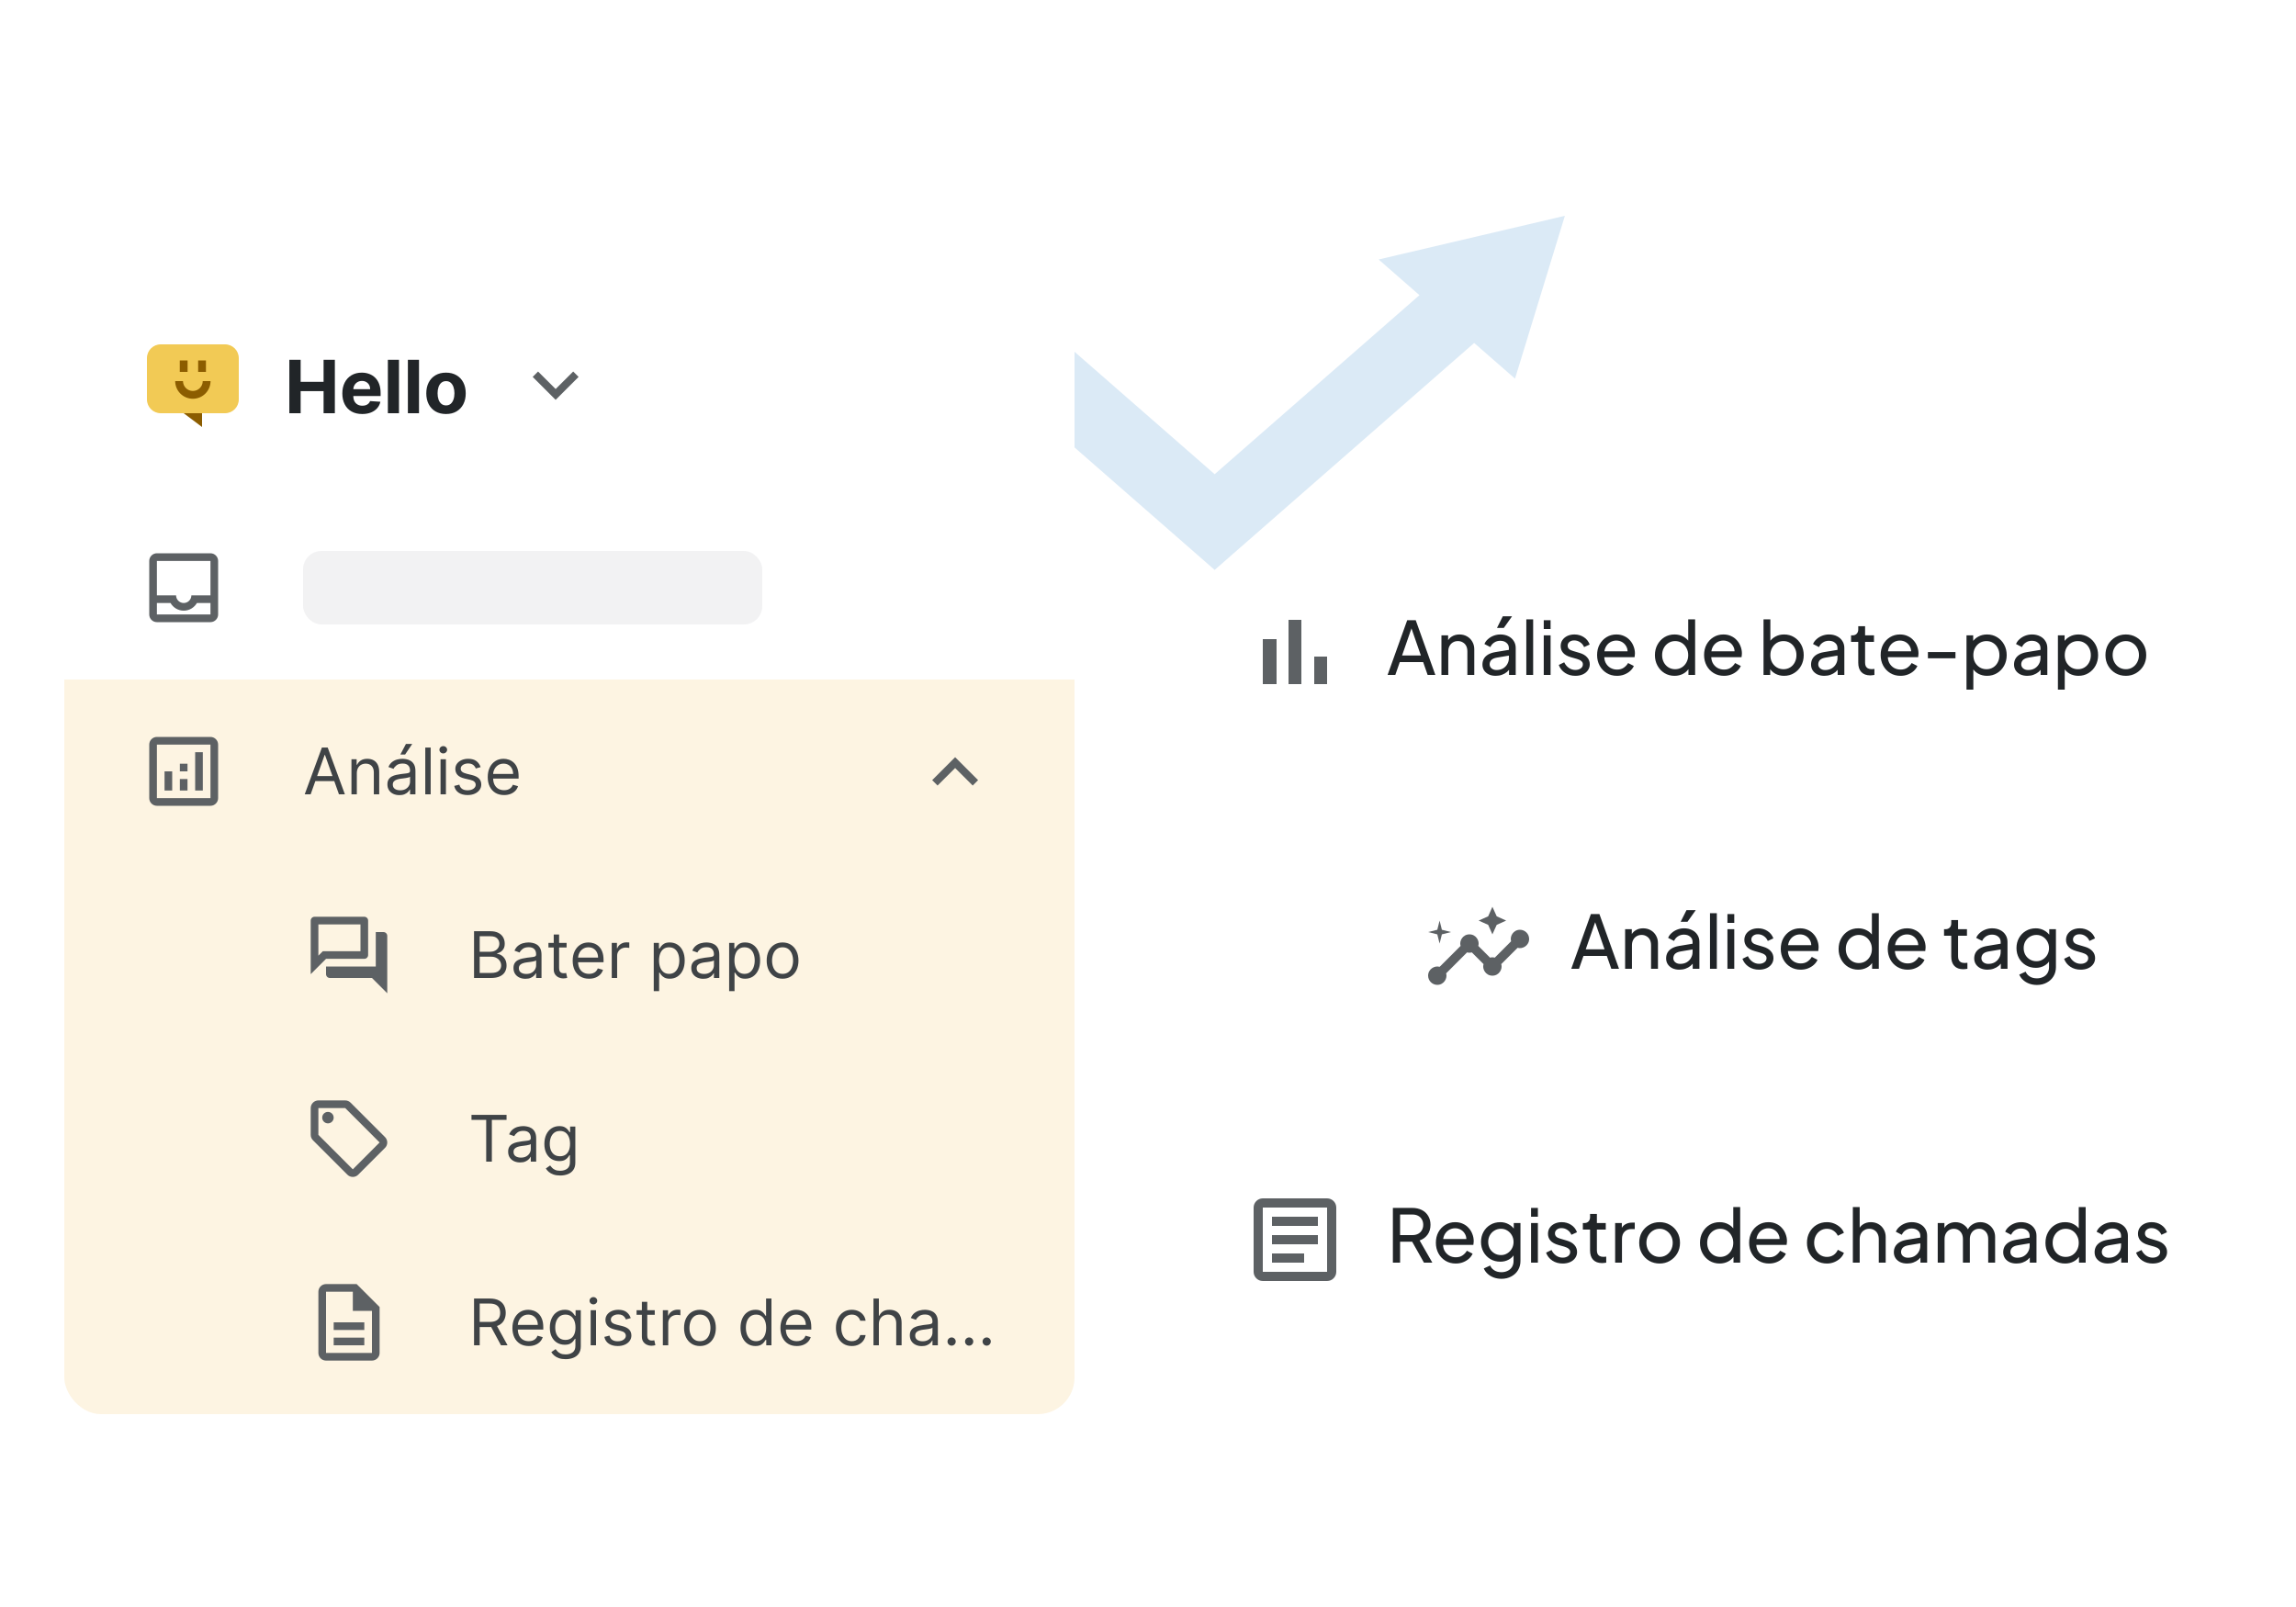 <svg width="500" height="350" viewBox="0 0 500 350" fill="none" xmlns="http://www.w3.org/2000/svg">
<path d="M161.446 154.487L149.523 144.082L230.343 73.421L264.516 103.28L313.458 60.489L325.38 70.894L264.516 124.127L230.343 94.25L161.446 154.487Z" fill="#DBEAF6"/>
<path d="M300.218 56.513L340.787 47L329.927 82.47L300.218 56.513Z" fill="#DBEAF6"/>
<g filter="url(#filter0_d_6423_12832)">
<g clip-path="url(#clip0_6423_12832)">
<rect x="14" y="56" width="220" height="248" rx="8" fill="white"/>
<rect width="220" height="48" transform="translate(14 56)" fill="white"/>
<path d="M32 74C32 72.343 33.343 71 35 71H49C50.657 71 52 72.343 52 74V83C52 84.657 50.657 86 49 86H35C33.343 86 32 84.657 32 83V74Z" fill="#F2CA55"/>
<path fill-rule="evenodd" clip-rule="evenodd" d="M39.85 79C39.85 80.187 40.812 81.15 42 81.15C43.187 81.15 44.15 80.187 44.15 79H45.85C45.85 81.126 44.126 82.85 42 82.85C39.874 82.85 38.15 81.126 38.15 79H39.85Z" fill="#8C5D00"/>
<path fill-rule="evenodd" clip-rule="evenodd" d="M39.15 77V74.5H40.85V77H39.15ZM43.15 77V74.5H44.85V77H43.15Z" fill="#8C5D00"/>
<path d="M44 86V89L40 86H44Z" fill="#8C5D00"/>
<path d="M63.011 86V74.364H65.472V79.165H70.466V74.364H72.921V86H70.466V81.193H65.472V86H63.011ZM78.881 86.171C77.983 86.171 77.21 85.989 76.562 85.625C75.919 85.258 75.422 84.739 75.074 84.068C74.725 83.394 74.551 82.597 74.551 81.676C74.551 80.778 74.725 79.99 75.074 79.312C75.422 78.635 75.913 78.106 76.546 77.727C77.182 77.349 77.928 77.159 78.784 77.159C79.36 77.159 79.896 77.252 80.392 77.438C80.892 77.619 81.328 77.894 81.699 78.261C82.074 78.629 82.365 79.091 82.574 79.648C82.782 80.201 82.886 80.849 82.886 81.591V82.256H75.517V80.756H80.608C80.608 80.407 80.532 80.099 80.381 79.829C80.229 79.561 80.019 79.35 79.75 79.199C79.485 79.044 79.176 78.966 78.824 78.966C78.456 78.966 78.131 79.051 77.847 79.222C77.566 79.388 77.347 79.614 77.188 79.898C77.028 80.178 76.947 80.49 76.943 80.835V82.261C76.943 82.693 77.023 83.066 77.182 83.381C77.345 83.695 77.574 83.938 77.869 84.108C78.165 84.278 78.515 84.364 78.921 84.364C79.189 84.364 79.436 84.326 79.659 84.25C79.883 84.174 80.074 84.061 80.233 83.909C80.392 83.758 80.513 83.572 80.597 83.352L82.835 83.5C82.722 84.038 82.489 84.508 82.136 84.909C81.788 85.307 81.337 85.617 80.784 85.841C80.235 86.061 79.6 86.171 78.881 86.171ZM86.886 74.364V86H84.466V74.364H86.886ZM91.246 74.364V86H88.825V74.364H91.246ZM97.128 86.171C96.245 86.171 95.482 85.983 94.838 85.608C94.198 85.229 93.704 84.703 93.355 84.028C93.007 83.35 92.832 82.564 92.832 81.671C92.832 80.769 93.007 79.981 93.355 79.307C93.704 78.629 94.198 78.102 94.838 77.727C95.482 77.349 96.245 77.159 97.128 77.159C98.01 77.159 98.772 77.349 99.412 77.727C100.056 78.102 100.552 78.629 100.901 79.307C101.249 79.981 101.423 80.769 101.423 81.671C101.423 82.564 101.249 83.35 100.901 84.028C100.552 84.703 100.056 85.229 99.412 85.608C98.772 85.983 98.01 86.171 97.128 86.171ZM97.139 84.296C97.541 84.296 97.876 84.182 98.145 83.954C98.414 83.724 98.617 83.409 98.753 83.011C98.893 82.614 98.963 82.161 98.963 81.653C98.963 81.146 98.893 80.693 98.753 80.296C98.617 79.898 98.414 79.583 98.145 79.352C97.876 79.121 97.541 79.006 97.139 79.006C96.734 79.006 96.393 79.121 96.117 79.352C95.844 79.583 95.637 79.898 95.497 80.296C95.361 80.693 95.293 81.146 95.293 81.653C95.293 82.161 95.361 82.614 95.497 83.011C95.637 83.409 95.844 83.724 96.117 83.954C96.393 84.182 96.734 84.296 97.139 84.296Z" fill="#212528"/>
<path d="M117.175 76.913L121 80.729L124.825 76.913L126 78.088L121 83.088L116 78.088L117.175 76.913Z" fill="#5D6164"/>
<rect width="220" height="40" transform="translate(14 104)" fill="white"/>
<path d="M45.833 116.5H34.167C33.25 116.5 32.5 117.25 32.5 118.167V129.833C32.5 130.75 33.242 131.5 34.167 131.5H45.833C46.75 131.5 47.5 130.75 47.5 129.833V118.167C47.5 117.25 46.75 116.5 45.833 116.5ZM45.833 129.833H34.167V127.333H37.133C37.708 128.325 38.775 129 40.008 129C41.242 129 42.3 128.325 42.883 127.333H45.833V129.833ZM45.833 125.667H41.675C41.675 126.583 40.925 127.333 40.008 127.333C39.092 127.333 38.342 126.583 38.342 125.667H34.167V118.167H45.833V125.667Z" fill="#5D6164"/>
<rect x="66" y="116" width="100" height="16" rx="4" fill="#7B7F82" fill-opacity="0.1"/>
<rect width="220" height="40" transform="translate(14 144)" fill="#F2BE55" fill-opacity="0.17"/>
<path d="M45.833 156.5H34.167C33.25 156.5 32.5 157.25 32.5 158.167V169.833C32.5 170.75 33.25 171.5 34.167 171.5H45.833C46.75 171.5 47.5 170.75 47.5 169.833V158.167C47.5 157.25 46.75 156.5 45.833 156.5ZM45.833 169.833H34.167V158.167H45.833V169.833Z" fill="#5D6164"/>
<path d="M37.5 164H35.833V168.167H37.5V164Z" fill="#5D6164"/>
<path d="M44.167 159.833H42.5V168.167H44.167V159.833Z" fill="#5D6164"/>
<path d="M40.833 165.667H39.167V168.167H40.833V165.667Z" fill="#5D6164"/>
<path d="M40.833 162.333H39.167V164H40.833V162.333Z" fill="#5D6164"/>
<path d="M67.651 169H66.358L70.097 158.818H71.369L75.108 169H73.815L70.773 160.429H70.693L67.651 169ZM68.128 165.023H73.338V166.116H68.128V165.023ZM77.708 164.406V169H76.535V161.364H77.668V162.557H77.768C77.947 162.169 78.219 161.857 78.583 161.622C78.948 161.384 79.418 161.264 79.995 161.264C80.512 161.264 80.965 161.37 81.352 161.582C81.74 161.791 82.042 162.109 82.257 162.537C82.472 162.961 82.58 163.498 82.58 164.148V169H81.407V164.227C81.407 163.627 81.251 163.16 80.94 162.825C80.628 162.487 80.201 162.318 79.657 162.318C79.282 162.318 78.948 162.399 78.653 162.562C78.361 162.724 78.131 162.961 77.962 163.273C77.793 163.584 77.708 163.962 77.708 164.406ZM86.971 169.179C86.487 169.179 86.048 169.088 85.654 168.906C85.26 168.72 84.946 168.453 84.714 168.105C84.482 167.754 84.366 167.33 84.366 166.832C84.366 166.395 84.453 166.04 84.625 165.768C84.797 165.493 85.028 165.278 85.316 165.122C85.604 164.966 85.922 164.85 86.27 164.774C86.622 164.695 86.975 164.632 87.329 164.585C87.793 164.526 88.17 164.481 88.458 164.451C88.75 164.418 88.962 164.363 89.094 164.287C89.23 164.211 89.298 164.078 89.298 163.889V163.849C89.298 163.359 89.164 162.978 88.895 162.706C88.63 162.434 88.228 162.298 87.687 162.298C87.127 162.298 86.688 162.421 86.37 162.666C86.052 162.911 85.828 163.173 85.699 163.452L84.585 163.054C84.784 162.59 85.049 162.229 85.38 161.97C85.715 161.708 86.08 161.526 86.474 161.423C86.872 161.317 87.263 161.264 87.647 161.264C87.893 161.264 88.174 161.294 88.493 161.354C88.814 161.41 89.124 161.528 89.422 161.707C89.724 161.886 89.974 162.156 90.173 162.517C90.372 162.878 90.471 163.362 90.471 163.969V169H89.298V167.966H89.239C89.159 168.132 89.026 168.309 88.841 168.498C88.655 168.687 88.408 168.848 88.1 168.98C87.792 169.113 87.415 169.179 86.971 169.179ZM87.15 168.125C87.614 168.125 88.005 168.034 88.324 167.852C88.645 167.669 88.887 167.434 89.049 167.146C89.215 166.857 89.298 166.554 89.298 166.236V165.162C89.248 165.222 89.139 165.276 88.97 165.326C88.804 165.372 88.612 165.414 88.393 165.45C88.178 165.483 87.967 165.513 87.762 165.54C87.56 165.563 87.396 165.583 87.27 165.599C86.965 165.639 86.68 165.704 86.415 165.793C86.153 165.879 85.941 166.01 85.778 166.186C85.619 166.358 85.54 166.594 85.54 166.892C85.54 167.3 85.69 167.608 85.992 167.817C86.297 168.022 86.683 168.125 87.15 168.125ZM87.19 160.33L88.403 158.023H89.775L88.224 160.33H87.19ZM93.786 158.818V169H92.613V158.818H93.786ZM95.935 169V161.364H97.109V169H95.935ZM96.532 160.091C96.303 160.091 96.106 160.013 95.94 159.857C95.778 159.701 95.697 159.514 95.697 159.295C95.697 159.077 95.778 158.889 95.94 158.734C96.106 158.578 96.303 158.5 96.532 158.5C96.76 158.5 96.956 158.578 97.118 158.734C97.284 158.889 97.367 159.077 97.367 159.295C97.367 159.514 97.284 159.701 97.118 159.857C96.956 160.013 96.76 160.091 96.532 160.091ZM104.667 163.074L103.613 163.372C103.546 163.196 103.449 163.026 103.319 162.86C103.193 162.691 103.021 162.552 102.802 162.442C102.583 162.333 102.303 162.278 101.962 162.278C101.495 162.278 101.105 162.386 100.794 162.602C100.485 162.814 100.331 163.084 100.331 163.412C100.331 163.704 100.437 163.934 100.65 164.103C100.862 164.272 101.193 164.413 101.644 164.526L102.777 164.804C103.46 164.97 103.969 165.223 104.304 165.565C104.638 165.903 104.806 166.339 104.806 166.872C104.806 167.31 104.68 167.701 104.428 168.045C104.179 168.39 103.831 168.662 103.384 168.861C102.936 169.06 102.416 169.159 101.823 169.159C101.044 169.159 100.399 168.99 99.889 168.652C99.378 168.314 99.055 167.82 98.919 167.17L100.033 166.892C100.139 167.303 100.34 167.611 100.635 167.817C100.933 168.022 101.322 168.125 101.803 168.125C102.35 168.125 102.784 168.009 103.105 167.777C103.43 167.542 103.593 167.26 103.593 166.932C103.593 166.667 103.5 166.445 103.314 166.266C103.129 166.083 102.844 165.947 102.459 165.858L101.186 165.56C100.487 165.394 99.973 165.137 99.645 164.789C99.32 164.438 99.158 163.999 99.158 163.472C99.158 163.041 99.279 162.66 99.521 162.328C99.766 161.997 100.099 161.737 100.52 161.548C100.944 161.359 101.425 161.264 101.962 161.264C102.718 161.264 103.311 161.43 103.742 161.761C104.176 162.093 104.484 162.53 104.667 163.074ZM109.774 169.159C109.038 169.159 108.403 168.997 107.869 168.672C107.339 168.344 106.93 167.886 106.642 167.3C106.356 166.71 106.214 166.024 106.214 165.241C106.214 164.459 106.356 163.77 106.642 163.173C106.93 162.573 107.331 162.106 107.845 161.771C108.362 161.433 108.965 161.264 109.654 161.264C110.052 161.264 110.445 161.33 110.833 161.463C111.22 161.596 111.573 161.811 111.892 162.109C112.21 162.404 112.463 162.795 112.652 163.283C112.841 163.77 112.936 164.37 112.936 165.082V165.58H107.049V164.565H111.742C111.742 164.134 111.656 163.75 111.484 163.412C111.315 163.074 111.073 162.807 110.758 162.612C110.446 162.416 110.079 162.318 109.654 162.318C109.187 162.318 108.783 162.434 108.441 162.666C108.103 162.895 107.843 163.193 107.661 163.561C107.478 163.929 107.387 164.323 107.387 164.744V165.42C107.387 165.997 107.487 166.486 107.686 166.887C107.888 167.285 108.168 167.588 108.526 167.797C108.884 168.002 109.3 168.105 109.774 168.105C110.082 168.105 110.36 168.062 110.609 167.976C110.861 167.886 111.078 167.754 111.26 167.578C111.442 167.399 111.583 167.177 111.683 166.912L112.816 167.23C112.697 167.615 112.496 167.953 112.215 168.244C111.933 168.533 111.585 168.758 111.171 168.92C110.756 169.08 110.291 169.159 109.774 169.159Z" fill="#3F4346"/>
<path d="M204.175 167.088L208 163.271L211.825 167.088L213 165.913L208 160.913L203 165.913L204.175 167.088Z" fill="#5D6164"/>
<rect width="220" height="40" transform="translate(14 184)" fill="#F2BE55" fill-opacity="0.17"/>
<path d="M78.5 197.333V203.167H70.308L69.817 203.658L69.333 204.142V197.333H78.5ZM79.333 195.667H68.5C68.041 195.667 67.666 196.042 67.666 196.5V208.167L71 204.833H79.333C79.791 204.833 80.166 204.458 80.166 204V196.5C80.166 196.042 79.791 195.667 79.333 195.667ZM83.5 199H81.833V206.5H71V208.167C71 208.625 71.375 209 71.833 209H81L84.333 212.333V199.833C84.333 199.375 83.958 199 83.5 199Z" fill="#5D6164"/>
<path d="M103.233 209V198.818H106.793C107.502 198.818 108.087 198.941 108.548 199.186C109.008 199.428 109.351 199.754 109.577 200.165C109.802 200.573 109.915 201.026 109.915 201.523C109.915 201.96 109.837 202.321 109.681 202.607C109.529 202.892 109.326 203.117 109.075 203.283C108.826 203.448 108.556 203.571 108.264 203.651V203.75C108.576 203.77 108.889 203.879 109.204 204.078C109.519 204.277 109.782 204.562 109.994 204.933C110.206 205.304 110.312 205.759 110.312 206.295C110.312 206.806 110.196 207.265 109.964 207.673C109.732 208.08 109.366 208.403 108.866 208.642C108.365 208.881 107.714 209 106.912 209H103.233ZM104.466 207.906H106.912C107.717 207.906 108.289 207.75 108.627 207.439C108.969 207.124 109.139 206.743 109.139 206.295C109.139 205.951 109.051 205.633 108.876 205.341C108.7 205.046 108.45 204.811 108.125 204.635C107.8 204.456 107.416 204.366 106.972 204.366H104.466V207.906ZM104.466 203.293H106.753C107.124 203.293 107.459 203.22 107.757 203.074C108.059 202.928 108.297 202.723 108.473 202.457C108.652 202.192 108.741 201.881 108.741 201.523C108.741 201.075 108.586 200.696 108.274 200.384C107.963 200.069 107.469 199.912 106.793 199.912H104.466V203.293ZM114.426 209.179C113.943 209.179 113.503 209.088 113.109 208.906C112.715 208.72 112.401 208.453 112.169 208.105C111.937 207.754 111.821 207.33 111.821 206.832C111.821 206.395 111.908 206.04 112.08 205.768C112.252 205.493 112.483 205.278 112.771 205.122C113.059 204.966 113.377 204.85 113.725 204.774C114.077 204.695 114.43 204.632 114.784 204.585C115.248 204.526 115.625 204.481 115.913 204.451C116.205 204.418 116.417 204.363 116.549 204.287C116.685 204.211 116.753 204.078 116.753 203.889V203.849C116.753 203.359 116.619 202.978 116.35 202.706C116.085 202.434 115.683 202.298 115.142 202.298C114.582 202.298 114.143 202.421 113.825 202.666C113.507 202.911 113.283 203.173 113.154 203.452L112.04 203.054C112.239 202.59 112.504 202.229 112.836 201.97C113.17 201.708 113.535 201.526 113.929 201.423C114.327 201.317 114.718 201.264 115.103 201.264C115.348 201.264 115.63 201.294 115.948 201.354C116.269 201.41 116.579 201.528 116.877 201.707C117.179 201.886 117.429 202.156 117.628 202.517C117.827 202.878 117.926 203.362 117.926 203.969V209H116.753V207.966H116.694C116.614 208.132 116.481 208.309 116.296 208.498C116.11 208.687 115.863 208.848 115.555 208.98C115.247 209.113 114.871 209.179 114.426 209.179ZM114.605 208.125C115.069 208.125 115.461 208.034 115.779 207.852C116.1 207.669 116.342 207.434 116.505 207.146C116.67 206.857 116.753 206.554 116.753 206.236V205.162C116.703 205.222 116.594 205.276 116.425 205.326C116.259 205.372 116.067 205.414 115.848 205.45C115.633 205.483 115.422 205.513 115.217 205.54C115.015 205.563 114.851 205.583 114.725 205.599C114.42 205.639 114.135 205.704 113.87 205.793C113.608 205.879 113.396 206.01 113.233 206.186C113.074 206.358 112.995 206.594 112.995 206.892C112.995 207.3 113.145 207.608 113.447 207.817C113.752 208.022 114.138 208.125 114.605 208.125ZM123.389 201.364V202.358H119.432V201.364H123.389ZM120.585 199.534H121.758V206.812C121.758 207.144 121.806 207.393 121.903 207.558C122.002 207.721 122.128 207.83 122.28 207.886C122.436 207.939 122.6 207.966 122.773 207.966C122.902 207.966 123.008 207.959 123.091 207.946C123.174 207.929 123.24 207.916 123.29 207.906L123.528 208.96C123.449 208.99 123.338 209.02 123.195 209.05C123.053 209.083 122.872 209.099 122.653 209.099C122.322 209.099 121.997 209.028 121.679 208.886C121.364 208.743 121.102 208.526 120.893 208.234C120.688 207.943 120.585 207.575 120.585 207.131V199.534ZM128.274 209.159C127.538 209.159 126.903 208.997 126.369 208.672C125.839 208.344 125.43 207.886 125.142 207.3C124.856 206.71 124.714 206.024 124.714 205.241C124.714 204.459 124.856 203.77 125.142 203.173C125.43 202.573 125.831 202.106 126.345 201.771C126.862 201.433 127.465 201.264 128.154 201.264C128.552 201.264 128.945 201.33 129.333 201.463C129.72 201.596 130.073 201.811 130.392 202.109C130.71 202.404 130.963 202.795 131.152 203.283C131.341 203.77 131.436 204.37 131.436 205.082V205.58H125.549V204.565H130.242C130.242 204.134 130.156 203.75 129.984 203.412C129.815 203.074 129.573 202.807 129.258 202.612C128.946 202.416 128.579 202.318 128.154 202.318C127.687 202.318 127.283 202.434 126.941 202.666C126.603 202.895 126.343 203.193 126.161 203.561C125.978 203.929 125.887 204.323 125.887 204.744V205.42C125.887 205.997 125.987 206.486 126.186 206.887C126.388 207.285 126.668 207.588 127.026 207.797C127.384 208.002 127.8 208.105 128.274 208.105C128.582 208.105 128.86 208.062 129.109 207.976C129.361 207.886 129.578 207.754 129.76 207.578C129.942 207.399 130.083 207.177 130.183 206.912L131.316 207.23C131.197 207.615 130.996 207.953 130.715 208.244C130.433 208.533 130.085 208.758 129.671 208.92C129.256 209.08 128.791 209.159 128.274 209.159ZM133.22 209V201.364H134.354V202.517H134.433C134.573 202.139 134.825 201.833 135.189 201.597C135.554 201.362 135.965 201.244 136.422 201.244C136.508 201.244 136.616 201.246 136.745 201.249C136.874 201.253 136.972 201.258 137.039 201.264V202.457C136.999 202.447 136.908 202.433 136.765 202.413C136.626 202.389 136.478 202.378 136.323 202.378C135.951 202.378 135.62 202.456 135.328 202.612C135.04 202.764 134.811 202.976 134.642 203.248C134.477 203.516 134.394 203.823 134.394 204.168V209H133.22ZM142.367 211.864V201.364H143.5V202.577H143.64C143.726 202.444 143.845 202.275 143.998 202.07C144.153 201.861 144.375 201.675 144.664 201.513C144.955 201.347 145.35 201.264 145.847 201.264C146.49 201.264 147.057 201.425 147.547 201.746C148.038 202.068 148.421 202.524 148.696 203.114C148.971 203.704 149.108 204.4 149.108 205.202C149.108 206.01 148.971 206.711 148.696 207.305C148.421 207.895 148.039 208.352 147.552 208.677C147.065 208.998 146.503 209.159 145.867 209.159C145.376 209.159 144.984 209.078 144.689 208.915C144.394 208.75 144.167 208.562 144.007 208.354C143.848 208.142 143.726 207.966 143.64 207.827H143.54V211.864H142.367ZM143.52 205.182C143.52 205.759 143.605 206.267 143.774 206.708C143.943 207.146 144.19 207.489 144.515 207.737C144.839 207.982 145.237 208.105 145.708 208.105C146.198 208.105 146.608 207.976 146.936 207.717C147.267 207.455 147.516 207.104 147.681 206.663C147.85 206.219 147.935 205.725 147.935 205.182C147.935 204.645 147.852 204.161 147.686 203.73C147.524 203.296 147.277 202.953 146.946 202.701C146.618 202.446 146.205 202.318 145.708 202.318C145.23 202.318 144.829 202.439 144.505 202.681C144.18 202.92 143.935 203.254 143.769 203.685C143.603 204.113 143.52 204.612 143.52 205.182ZM153.145 209.179C152.661 209.179 152.222 209.088 151.828 208.906C151.433 208.72 151.12 208.453 150.888 208.105C150.656 207.754 150.54 207.33 150.54 206.832C150.54 206.395 150.626 206.04 150.799 205.768C150.971 205.493 151.201 205.278 151.49 205.122C151.778 204.966 152.096 204.85 152.444 204.774C152.796 204.695 153.149 204.632 153.503 204.585C153.967 204.526 154.343 204.481 154.632 204.451C154.923 204.418 155.136 204.363 155.268 204.287C155.404 204.211 155.472 204.078 155.472 203.889V203.849C155.472 203.359 155.338 202.978 155.069 202.706C154.804 202.434 154.401 202.298 153.861 202.298C153.301 202.298 152.862 202.421 152.544 202.666C152.225 202.911 152.002 203.173 151.873 203.452L150.759 203.054C150.958 202.59 151.223 202.229 151.554 201.97C151.889 201.708 152.254 201.526 152.648 201.423C153.046 201.317 153.437 201.264 153.821 201.264C154.067 201.264 154.348 201.294 154.667 201.354C154.988 201.41 155.298 201.528 155.596 201.707C155.898 201.886 156.148 202.156 156.347 202.517C156.546 202.878 156.645 203.362 156.645 203.969V209H155.472V207.966H155.412C155.333 208.132 155.2 208.309 155.015 208.498C154.829 208.687 154.582 208.848 154.274 208.98C153.966 209.113 153.589 209.179 153.145 209.179ZM153.324 208.125C153.788 208.125 154.179 208.034 154.498 207.852C154.819 207.669 155.061 207.434 155.223 207.146C155.389 206.857 155.472 206.554 155.472 206.236V205.162C155.422 205.222 155.313 205.276 155.144 205.326C154.978 205.372 154.786 205.414 154.567 205.45C154.352 205.483 154.141 205.513 153.936 205.54C153.734 205.563 153.569 205.583 153.444 205.599C153.139 205.639 152.854 205.704 152.588 205.793C152.327 205.879 152.114 206.01 151.952 206.186C151.793 206.358 151.713 206.594 151.713 206.892C151.713 207.3 151.864 207.608 152.166 207.817C152.471 208.022 152.857 208.125 153.324 208.125ZM158.787 211.864V201.364H159.92V202.577H160.059C160.146 202.444 160.265 202.275 160.417 202.07C160.573 201.861 160.795 201.675 161.084 201.513C161.375 201.347 161.77 201.264 162.267 201.264C162.91 201.264 163.477 201.425 163.967 201.746C164.458 202.068 164.84 202.524 165.116 203.114C165.391 203.704 165.528 204.4 165.528 205.202C165.528 206.01 165.391 206.711 165.116 207.305C164.84 207.895 164.459 208.352 163.972 208.677C163.485 208.998 162.923 209.159 162.287 209.159C161.796 209.159 161.403 209.078 161.108 208.915C160.814 208.75 160.586 208.562 160.427 208.354C160.268 208.142 160.146 207.966 160.059 207.827H159.96V211.864H158.787ZM159.94 205.182C159.94 205.759 160.025 206.267 160.194 206.708C160.363 207.146 160.61 207.489 160.934 207.737C161.259 207.982 161.657 208.105 162.128 208.105C162.618 208.105 163.028 207.976 163.356 207.717C163.687 207.455 163.936 207.104 164.101 206.663C164.27 206.219 164.355 205.725 164.355 205.182C164.355 204.645 164.272 204.161 164.106 203.73C163.944 203.296 163.697 202.953 163.366 202.701C163.037 202.446 162.625 202.318 162.128 202.318C161.65 202.318 161.249 202.439 160.925 202.681C160.6 202.92 160.354 203.254 160.189 203.685C160.023 204.113 159.94 204.612 159.94 205.182ZM170.42 209.159C169.731 209.159 169.126 208.995 168.606 208.667C168.089 208.339 167.684 207.88 167.393 207.29C167.104 206.7 166.96 206.01 166.96 205.222C166.96 204.426 167.104 203.732 167.393 203.138C167.684 202.545 168.089 202.085 168.606 201.756C169.126 201.428 169.731 201.264 170.42 201.264C171.11 201.264 171.713 201.428 172.23 201.756C172.75 202.085 173.155 202.545 173.443 203.138C173.735 203.732 173.881 204.426 173.881 205.222C173.881 206.01 173.735 206.7 173.443 207.29C173.155 207.88 172.75 208.339 172.23 208.667C171.713 208.995 171.11 209.159 170.42 209.159ZM170.42 208.105C170.944 208.105 171.375 207.971 171.713 207.702C172.051 207.434 172.301 207.081 172.464 206.643C172.626 206.206 172.707 205.732 172.707 205.222C172.707 204.711 172.626 204.236 172.464 203.795C172.301 203.354 172.051 202.998 171.713 202.726C171.375 202.454 170.944 202.318 170.42 202.318C169.897 202.318 169.466 202.454 169.128 202.726C168.79 202.998 168.539 203.354 168.377 203.795C168.215 204.236 168.133 204.711 168.133 205.222C168.133 205.732 168.215 206.206 168.377 206.643C168.539 207.081 168.79 207.434 169.128 207.702C169.466 207.971 169.897 208.105 170.42 208.105Z" fill="#3F4346"/>
<rect width="220" height="40" transform="translate(14 224)" fill="#F2BE55" fill-opacity="0.17"/>
<path d="M83.841 243.65L76.341 236.15C76.041 235.85 75.625 235.667 75.166 235.667H69.333C68.416 235.667 67.666 236.417 67.666 237.333V243.167C67.666 243.625 67.85 244.042 68.158 244.35L75.658 251.85C75.958 252.15 76.375 252.333 76.833 252.333C77.291 252.333 77.708 252.15 78.008 251.842L83.841 246.008C84.15 245.708 84.333 245.292 84.333 244.833C84.333 244.375 84.141 243.95 83.841 243.65ZM76.833 250.675L69.333 243.167V237.333H75.166V237.325L82.666 244.825L76.833 250.675Z" fill="#5D6164"/>
<path d="M71.416 240.667C72.107 240.667 72.666 240.107 72.666 239.417C72.666 238.726 72.107 238.167 71.416 238.167C70.726 238.167 70.166 238.726 70.166 239.417C70.166 240.107 70.726 240.667 71.416 240.667Z" fill="#5D6164"/>
<path d="M102.676 239.912V238.818H110.312V239.912H107.111V249H105.878V239.912H102.676ZM113.264 249.179C112.78 249.179 112.341 249.088 111.947 248.906C111.552 248.72 111.239 248.453 111.007 248.105C110.775 247.754 110.659 247.33 110.659 246.832C110.659 246.395 110.745 246.04 110.918 245.768C111.09 245.493 111.32 245.278 111.609 245.122C111.897 244.966 112.215 244.85 112.563 244.774C112.915 244.695 113.268 244.632 113.622 244.585C114.086 244.526 114.463 244.481 114.751 244.451C115.043 244.418 115.255 244.363 115.387 244.287C115.523 244.211 115.591 244.078 115.591 243.889V243.849C115.591 243.359 115.457 242.978 115.188 242.706C114.923 242.434 114.521 242.298 113.98 242.298C113.42 242.298 112.981 242.421 112.663 242.666C112.345 242.911 112.121 243.173 111.992 243.452L110.878 243.054C111.077 242.59 111.342 242.229 111.673 241.97C112.008 241.708 112.373 241.526 112.767 241.423C113.165 241.317 113.556 241.264 113.941 241.264C114.186 241.264 114.468 241.294 114.786 241.354C115.107 241.41 115.417 241.528 115.715 241.707C116.017 241.886 116.267 242.156 116.466 242.517C116.665 242.878 116.764 243.362 116.764 243.969V249H115.591V247.966H115.531C115.452 248.132 115.319 248.309 115.134 248.498C114.948 248.687 114.701 248.848 114.393 248.98C114.085 249.113 113.709 249.179 113.264 249.179ZM113.443 248.125C113.907 248.125 114.298 248.034 114.617 247.852C114.938 247.669 115.18 247.434 115.343 247.146C115.508 246.857 115.591 246.554 115.591 246.236V245.162C115.541 245.222 115.432 245.276 115.263 245.326C115.097 245.372 114.905 245.414 114.686 245.45C114.471 245.483 114.26 245.513 114.055 245.54C113.853 245.563 113.689 245.583 113.563 245.599C113.258 245.639 112.973 245.704 112.708 245.793C112.446 245.879 112.234 246.01 112.071 246.186C111.912 246.358 111.833 246.594 111.833 246.892C111.833 247.3 111.983 247.608 112.285 247.817C112.59 248.022 112.976 248.125 113.443 248.125ZM121.988 252.023C121.422 252.023 120.934 251.95 120.527 251.804C120.119 251.661 119.779 251.473 119.507 251.237C119.239 251.005 119.025 250.757 118.866 250.491L119.801 249.835C119.907 249.974 120.041 250.134 120.203 250.312C120.366 250.495 120.588 250.652 120.87 250.785C121.155 250.921 121.528 250.989 121.988 250.989C122.605 250.989 123.114 250.839 123.515 250.541C123.916 250.243 124.116 249.776 124.116 249.139V247.588H124.017C123.931 247.727 123.808 247.9 123.649 248.105C123.493 248.307 123.268 248.488 122.973 248.647C122.681 248.803 122.287 248.881 121.789 248.881C121.173 248.881 120.619 248.735 120.129 248.443C119.642 248.152 119.256 247.727 118.971 247.17C118.689 246.614 118.548 245.937 118.548 245.142C118.548 244.36 118.685 243.679 118.961 243.099C119.236 242.515 119.618 242.065 120.109 241.746C120.6 241.425 121.166 241.264 121.809 241.264C122.306 241.264 122.701 241.347 122.993 241.513C123.288 241.675 123.513 241.861 123.669 242.07C123.828 242.275 123.95 242.444 124.037 242.577H124.156V241.364H125.289V249.219C125.289 249.875 125.14 250.409 124.842 250.82C124.547 251.234 124.149 251.537 123.649 251.729C123.152 251.925 122.598 252.023 121.988 252.023ZM121.949 247.827C122.419 247.827 122.817 247.719 123.142 247.504C123.467 247.288 123.713 246.978 123.882 246.574C124.051 246.17 124.136 245.686 124.136 245.122C124.136 244.572 124.053 244.086 123.887 243.665C123.722 243.245 123.476 242.915 123.152 242.676C122.827 242.437 122.426 242.318 121.949 242.318C121.451 242.318 121.037 242.444 120.706 242.696C120.377 242.948 120.131 243.286 119.965 243.71C119.802 244.134 119.721 244.605 119.721 245.122C119.721 245.652 119.804 246.121 119.97 246.529C120.139 246.933 120.387 247.252 120.716 247.484C121.047 247.712 121.458 247.827 121.949 247.827Z" fill="#3F4346"/>
<rect width="220" height="40" transform="translate(14 264)" fill="#F2BE55" fill-opacity="0.17"/>
<path d="M72.667 287.333H79.334V289H72.667V287.333ZM72.667 284H79.334V285.667H72.667V284ZM77.667 275.667H71C70.084 275.667 69.334 276.417 69.334 277.333V290.667C69.334 291.583 70.075 292.333 70.992 292.333H81C81.917 292.333 82.667 291.583 82.667 290.667V280.667L77.667 275.667ZM81 290.667H71V277.333H76.834V281.5H81V290.667Z" fill="#5D6164"/>
<path d="M103.233 289V278.818H106.673C107.469 278.818 108.122 278.954 108.632 279.226C109.143 279.494 109.52 279.864 109.766 280.335C110.011 280.805 110.134 281.34 110.134 281.94C110.134 282.54 110.011 283.072 109.766 283.536C109.52 284 109.144 284.365 108.637 284.63C108.13 284.892 107.482 285.023 106.693 285.023H103.909V283.909H106.653C107.197 283.909 107.634 283.83 107.966 283.67C108.301 283.511 108.543 283.286 108.692 282.994C108.844 282.699 108.92 282.348 108.92 281.94C108.92 281.533 108.844 281.176 108.692 280.871C108.539 280.567 108.296 280.331 107.961 280.165C107.626 279.996 107.184 279.912 106.634 279.912H104.466V289H103.233ZM108.026 284.426L110.531 289H109.099L106.634 284.426H108.026ZM115.149 289.159C114.413 289.159 113.778 288.997 113.244 288.672C112.714 288.344 112.305 287.886 112.017 287.3C111.731 286.71 111.589 286.024 111.589 285.241C111.589 284.459 111.731 283.77 112.017 283.173C112.305 282.573 112.706 282.106 113.22 281.771C113.737 281.433 114.34 281.264 115.029 281.264C115.427 281.264 115.82 281.33 116.208 281.463C116.595 281.596 116.948 281.811 117.267 282.109C117.585 282.404 117.838 282.795 118.027 283.283C118.216 283.77 118.311 284.37 118.311 285.082V285.58H112.424V284.565H117.117C117.117 284.134 117.031 283.75 116.859 283.412C116.69 283.074 116.448 282.807 116.133 282.612C115.821 282.416 115.454 282.318 115.029 282.318C114.562 282.318 114.158 282.434 113.816 282.666C113.478 282.895 113.218 283.193 113.036 283.561C112.853 283.929 112.762 284.323 112.762 284.744V285.42C112.762 285.997 112.862 286.486 113.061 286.887C113.263 287.285 113.543 287.588 113.901 287.797C114.259 288.002 114.675 288.105 115.149 288.105C115.457 288.105 115.735 288.062 115.984 287.976C116.236 287.886 116.453 287.754 116.635 287.578C116.817 287.399 116.958 287.177 117.058 286.912L118.191 287.23C118.072 287.615 117.871 287.953 117.59 288.244C117.308 288.533 116.96 288.758 116.546 288.92C116.131 289.08 115.666 289.159 115.149 289.159ZM123.178 292.023C122.611 292.023 122.124 291.95 121.716 291.804C121.308 291.661 120.969 291.473 120.697 291.237C120.428 291.005 120.215 290.757 120.056 290.491L120.99 289.835C121.096 289.974 121.231 290.134 121.393 290.312C121.555 290.495 121.777 290.652 122.059 290.785C122.344 290.921 122.717 290.989 123.178 290.989C123.794 290.989 124.303 290.839 124.704 290.541C125.105 290.243 125.306 289.776 125.306 289.139V287.588H125.206C125.12 287.727 124.997 287.9 124.838 288.105C124.682 288.307 124.457 288.488 124.162 288.647C123.87 288.803 123.476 288.881 122.979 288.881C122.362 288.881 121.809 288.735 121.318 288.443C120.831 288.152 120.445 287.727 120.16 287.17C119.878 286.614 119.737 285.937 119.737 285.142C119.737 284.36 119.875 283.679 120.15 283.099C120.425 282.515 120.808 282.065 121.298 281.746C121.789 281.425 122.356 281.264 122.999 281.264C123.496 281.264 123.89 281.347 124.182 281.513C124.477 281.675 124.702 281.861 124.858 282.07C125.017 282.275 125.14 282.444 125.226 282.577H125.345V281.364H126.479V289.219C126.479 289.875 126.33 290.409 126.031 290.82C125.736 291.234 125.339 291.537 124.838 291.729C124.341 291.925 123.788 292.023 123.178 292.023ZM123.138 287.827C123.609 287.827 124.006 287.719 124.331 287.504C124.656 287.288 124.903 286.978 125.072 286.574C125.241 286.17 125.325 285.686 125.325 285.122C125.325 284.572 125.243 284.086 125.077 283.665C124.911 283.245 124.666 282.915 124.341 282.676C124.016 282.437 123.615 282.318 123.138 282.318C122.641 282.318 122.227 282.444 121.895 282.696C121.567 282.948 121.32 283.286 121.154 283.71C120.992 284.134 120.911 284.605 120.911 285.122C120.911 285.652 120.994 286.121 121.159 286.529C121.328 286.933 121.577 287.252 121.905 287.484C122.236 287.712 122.647 287.827 123.138 287.827ZM128.627 289V281.364H129.8V289H128.627ZM129.223 280.091C128.994 280.091 128.797 280.013 128.632 279.857C128.469 279.701 128.388 279.514 128.388 279.295C128.388 279.077 128.469 278.889 128.632 278.734C128.797 278.578 128.994 278.5 129.223 278.5C129.452 278.5 129.647 278.578 129.81 278.734C129.976 278.889 130.058 279.077 130.058 279.295C130.058 279.514 129.976 279.701 129.81 279.857C129.647 280.013 129.452 280.091 129.223 280.091ZM137.358 283.074L136.304 283.372C136.238 283.196 136.14 283.026 136.011 282.86C135.885 282.691 135.712 282.552 135.494 282.442C135.275 282.333 134.995 282.278 134.653 282.278C134.186 282.278 133.797 282.386 133.485 282.602C133.177 282.814 133.023 283.084 133.023 283.412C133.023 283.704 133.129 283.934 133.341 284.103C133.553 284.272 133.884 284.413 134.335 284.526L135.469 284.804C136.152 284.97 136.66 285.223 136.995 285.565C137.33 285.903 137.497 286.339 137.497 286.872C137.497 287.31 137.371 287.701 137.119 288.045C136.871 288.39 136.523 288.662 136.075 288.861C135.628 289.06 135.107 289.159 134.514 289.159C133.735 289.159 133.091 288.99 132.58 288.652C132.07 288.314 131.747 287.82 131.611 287.17L132.724 286.892C132.83 287.303 133.031 287.611 133.326 287.817C133.624 288.022 134.014 288.125 134.494 288.125C135.041 288.125 135.475 288.009 135.797 287.777C136.122 287.542 136.284 287.26 136.284 286.932C136.284 286.667 136.191 286.445 136.006 286.266C135.82 286.083 135.535 285.947 135.151 285.858L133.878 285.56C133.179 285.394 132.665 285.137 132.337 284.789C132.012 284.438 131.849 283.999 131.849 283.472C131.849 283.041 131.97 282.66 132.212 282.328C132.458 281.997 132.791 281.737 133.212 281.548C133.636 281.359 134.116 281.264 134.653 281.264C135.409 281.264 136.002 281.43 136.433 281.761C136.867 282.093 137.176 282.53 137.358 283.074ZM142.584 281.364V282.358H138.627V281.364H142.584ZM139.78 279.534H140.954V286.812C140.954 287.144 141.002 287.393 141.098 287.558C141.197 287.721 141.323 287.83 141.476 287.886C141.631 287.939 141.796 287.966 141.968 287.966C142.097 287.966 142.203 287.959 142.286 287.946C142.369 287.929 142.435 287.916 142.485 287.906L142.724 288.96C142.644 288.99 142.533 289.02 142.39 289.05C142.248 289.083 142.067 289.099 141.849 289.099C141.517 289.099 141.192 289.028 140.874 288.886C140.559 288.743 140.297 288.526 140.089 288.234C139.883 287.943 139.78 287.575 139.78 287.131V279.534ZM144.349 289V281.364H145.483V282.517H145.562C145.702 282.139 145.953 281.833 146.318 281.597C146.683 281.362 147.094 281.244 147.551 281.244C147.637 281.244 147.745 281.246 147.874 281.249C148.003 281.253 148.101 281.258 148.167 281.264V282.457C148.128 282.447 148.037 282.433 147.894 282.413C147.755 282.389 147.607 282.378 147.452 282.378C147.08 282.378 146.749 282.456 146.457 282.612C146.169 282.764 145.94 282.976 145.771 283.248C145.605 283.516 145.523 283.823 145.523 284.168V289H144.349ZM152.428 289.159C151.739 289.159 151.134 288.995 150.613 288.667C150.096 288.339 149.692 287.88 149.4 287.29C149.112 286.7 148.968 286.01 148.968 285.222C148.968 284.426 149.112 283.732 149.4 283.138C149.692 282.545 150.096 282.085 150.613 281.756C151.134 281.428 151.739 281.264 152.428 281.264C153.117 281.264 153.721 281.428 154.238 281.756C154.758 282.085 155.162 282.545 155.451 283.138C155.742 283.732 155.888 284.426 155.888 285.222C155.888 286.01 155.742 286.7 155.451 287.29C155.162 287.88 154.758 288.339 154.238 288.667C153.721 288.995 153.117 289.159 152.428 289.159ZM152.428 288.105C152.952 288.105 153.383 287.971 153.721 287.702C154.059 287.434 154.309 287.081 154.471 286.643C154.634 286.206 154.715 285.732 154.715 285.222C154.715 284.711 154.634 284.236 154.471 283.795C154.309 283.354 154.059 282.998 153.721 282.726C153.383 282.454 152.952 282.318 152.428 282.318C151.904 282.318 151.474 282.454 151.135 282.726C150.797 282.998 150.547 283.354 150.385 283.795C150.222 284.236 150.141 284.711 150.141 285.222C150.141 285.732 150.222 286.206 150.385 286.643C150.547 287.081 150.797 287.434 151.135 287.702C151.474 287.971 151.904 288.105 152.428 288.105ZM164.5 289.159C163.864 289.159 163.302 288.998 162.815 288.677C162.328 288.352 161.947 287.895 161.672 287.305C161.396 286.711 161.259 286.01 161.259 285.202C161.259 284.4 161.396 283.704 161.672 283.114C161.947 282.524 162.329 282.068 162.82 281.746C163.31 281.425 163.877 281.264 164.52 281.264C165.017 281.264 165.41 281.347 165.699 281.513C165.99 281.675 166.212 281.861 166.365 282.07C166.52 282.275 166.641 282.444 166.728 282.577H166.827V278.818H168V289H166.867V287.827H166.728C166.641 287.966 166.519 288.142 166.36 288.354C166.201 288.562 165.974 288.75 165.679 288.915C165.384 289.078 164.991 289.159 164.5 289.159ZM164.659 288.105C165.13 288.105 165.528 287.982 165.853 287.737C166.177 287.489 166.424 287.146 166.593 286.708C166.762 286.267 166.847 285.759 166.847 285.182C166.847 284.612 166.764 284.113 166.598 283.685C166.433 283.254 166.187 282.92 165.863 282.681C165.538 282.439 165.137 282.318 164.659 282.318C164.162 282.318 163.748 282.446 163.417 282.701C163.088 282.953 162.842 283.296 162.676 283.73C162.513 284.161 162.432 284.645 162.432 285.182C162.432 285.725 162.515 286.219 162.681 286.663C162.85 287.104 163.098 287.455 163.426 287.717C163.758 287.976 164.169 288.105 164.659 288.105ZM173.514 289.159C172.778 289.159 172.143 288.997 171.61 288.672C171.079 288.344 170.67 287.886 170.382 287.3C170.097 286.71 169.954 286.024 169.954 285.241C169.954 284.459 170.097 283.77 170.382 283.173C170.67 282.573 171.071 282.106 171.585 281.771C172.102 281.433 172.705 281.264 173.395 281.264C173.792 281.264 174.185 281.33 174.573 281.463C174.961 281.596 175.314 281.811 175.632 282.109C175.95 282.404 176.203 282.795 176.392 283.283C176.581 283.77 176.676 284.37 176.676 285.082V285.58H170.789V284.565H175.483C175.483 284.134 175.396 283.75 175.224 283.412C175.055 283.074 174.813 282.807 174.498 282.612C174.187 282.416 173.819 282.318 173.395 282.318C172.927 282.318 172.523 282.434 172.181 282.666C171.843 282.895 171.583 283.193 171.401 283.561C171.219 283.929 171.127 284.323 171.127 284.744V285.42C171.127 285.997 171.227 286.486 171.426 286.887C171.628 287.285 171.908 287.588 172.266 287.797C172.624 288.002 173.04 288.105 173.514 288.105C173.822 288.105 174.1 288.062 174.349 287.976C174.601 287.886 174.818 287.754 175 287.578C175.183 287.399 175.324 287.177 175.423 286.912L176.556 287.23C176.437 287.615 176.237 287.953 175.955 288.244C175.673 288.533 175.325 288.758 174.911 288.92C174.497 289.08 174.031 289.159 173.514 289.159ZM185.5 289.159C184.784 289.159 184.168 288.99 183.651 288.652C183.134 288.314 182.736 287.848 182.458 287.255C182.179 286.662 182.04 285.984 182.04 285.222C182.04 284.446 182.183 283.762 182.468 283.168C182.756 282.572 183.157 282.106 183.671 281.771C184.188 281.433 184.791 281.264 185.48 281.264C186.017 281.264 186.501 281.364 186.932 281.562C187.363 281.761 187.716 282.04 187.991 282.398C188.266 282.756 188.437 283.173 188.503 283.651H187.33C187.24 283.303 187.042 282.994 186.733 282.726C186.428 282.454 186.017 282.318 185.5 282.318C185.043 282.318 184.642 282.437 184.297 282.676C183.956 282.911 183.689 283.245 183.497 283.675C183.308 284.103 183.213 284.605 183.213 285.182C183.213 285.772 183.306 286.286 183.492 286.723C183.681 287.161 183.946 287.5 184.287 287.742C184.632 287.984 185.036 288.105 185.5 288.105C185.805 288.105 186.082 288.052 186.331 287.946C186.579 287.84 186.79 287.688 186.962 287.489C187.134 287.29 187.257 287.051 187.33 286.773H188.503C188.437 287.223 188.273 287.629 188.011 287.991C187.752 288.349 187.409 288.634 186.982 288.846C186.558 289.055 186.064 289.159 185.5 289.159ZM191.392 284.406V289H190.218V278.818H191.392V282.557H191.491C191.67 282.162 191.939 281.849 192.297 281.617C192.658 281.382 193.138 281.264 193.738 281.264C194.259 281.264 194.714 281.369 195.105 281.577C195.497 281.783 195.8 282.099 196.015 282.527C196.234 282.951 196.343 283.491 196.343 284.148V289H195.17V284.227C195.17 283.621 195.013 283.152 194.698 282.82C194.386 282.486 193.954 282.318 193.4 282.318C193.016 282.318 192.671 282.399 192.366 282.562C192.065 282.724 191.826 282.961 191.65 283.273C191.478 283.584 191.392 283.962 191.392 284.406ZM200.737 289.179C200.253 289.179 199.814 289.088 199.42 288.906C199.025 288.72 198.712 288.453 198.48 288.105C198.248 287.754 198.132 287.33 198.132 286.832C198.132 286.395 198.218 286.04 198.39 285.768C198.563 285.493 198.793 285.278 199.081 285.122C199.37 284.966 199.688 284.85 200.036 284.774C200.387 284.695 200.74 284.632 201.095 284.585C201.559 284.526 201.935 284.481 202.224 284.451C202.515 284.418 202.727 284.363 202.86 284.287C202.996 284.211 203.064 284.078 203.064 283.889V283.849C203.064 283.359 202.93 282.978 202.661 282.706C202.396 282.434 201.993 282.298 201.453 282.298C200.893 282.298 200.454 282.421 200.135 282.666C199.817 282.911 199.594 283.173 199.464 283.452L198.351 283.054C198.55 282.59 198.815 282.229 199.146 281.97C199.481 281.708 199.845 281.526 200.24 281.423C200.638 281.317 201.029 281.264 201.413 281.264C201.658 281.264 201.94 281.294 202.258 281.354C202.58 281.41 202.89 281.528 203.188 281.707C203.49 281.886 203.74 282.156 203.939 282.517C204.138 282.878 204.237 283.362 204.237 283.969V289H203.064V287.966H203.004C202.925 288.132 202.792 288.309 202.606 288.498C202.421 288.687 202.174 288.848 201.866 288.98C201.557 289.113 201.181 289.179 200.737 289.179ZM200.916 288.125C201.38 288.125 201.771 288.034 202.089 287.852C202.411 287.669 202.653 287.434 202.815 287.146C202.981 286.857 203.064 286.554 203.064 286.236V285.162C203.014 285.222 202.905 285.276 202.736 285.326C202.57 285.372 202.378 285.414 202.159 285.45C201.943 285.483 201.733 285.513 201.528 285.54C201.325 285.563 201.161 285.583 201.035 285.599C200.73 285.639 200.445 285.704 200.18 285.793C199.918 285.879 199.706 286.01 199.544 286.186C199.385 286.358 199.305 286.594 199.305 286.892C199.305 287.3 199.456 287.608 199.758 287.817C200.063 288.022 200.449 288.125 200.916 288.125ZM207.234 289.08C206.988 289.08 206.778 288.992 206.602 288.816C206.427 288.64 206.339 288.43 206.339 288.185C206.339 287.939 206.427 287.729 206.602 287.553C206.778 287.378 206.988 287.29 207.234 287.29C207.479 287.29 207.689 287.378 207.865 287.553C208.041 287.729 208.129 287.939 208.129 288.185C208.129 288.347 208.087 288.496 208.004 288.632C207.925 288.768 207.817 288.877 207.681 288.96C207.549 289.04 207.399 289.08 207.234 289.08ZM211.052 289.08C210.807 289.08 210.596 288.992 210.42 288.816C210.245 288.64 210.157 288.43 210.157 288.185C210.157 287.939 210.245 287.729 210.42 287.553C210.596 287.378 210.807 287.29 211.052 287.29C211.297 287.29 211.508 287.378 211.683 287.553C211.859 287.729 211.947 287.939 211.947 288.185C211.947 288.347 211.905 288.496 211.822 288.632C211.743 288.768 211.635 288.877 211.499 288.96C211.367 289.04 211.218 289.08 211.052 289.08ZM214.87 289.08C214.625 289.08 214.414 288.992 214.239 288.816C214.063 288.64 213.975 288.43 213.975 288.185C213.975 287.939 214.063 287.729 214.239 287.553C214.414 287.378 214.625 287.29 214.87 287.29C215.115 287.29 215.326 287.378 215.501 287.553C215.677 287.729 215.765 287.939 215.765 288.185C215.765 288.347 215.723 288.496 215.641 288.632C215.561 288.768 215.453 288.877 215.317 288.96C215.185 289.04 215.036 289.08 214.87 289.08Z" fill="#3F4346"/>
</g>
</g>
<g filter="url(#filter1_d_6423_12832)">
<rect x="254" y="118" width="232" height="40" rx="20" fill="white" shape-rendering="crispEdges"/>
<path d="M275 135.2H278V145H275V135.2ZM280.6 131H283.4V145H280.6V131ZM286.2 139H289V145H286.2V139Z" fill="#5D6164"/>
<path d="M302.176 143L306.448 131.08H308.304L312.576 143H310.896L309.92 140.2H304.832L303.856 143H302.176ZM305.328 138.76H309.424L307.152 132.216H307.6L305.328 138.76ZM313.902 143V134.376H315.358V136.056L315.118 135.912C315.331 135.368 315.673 134.947 316.142 134.648C316.622 134.339 317.182 134.184 317.822 134.184C318.441 134.184 318.99 134.323 319.47 134.6C319.961 134.877 320.345 135.261 320.622 135.752C320.91 136.243 321.054 136.797 321.054 137.416V143H319.55V137.896C319.55 137.416 319.465 137.011 319.294 136.68C319.123 136.349 318.878 136.093 318.558 135.912C318.249 135.72 317.891 135.624 317.486 135.624C317.081 135.624 316.718 135.72 316.398 135.912C316.089 136.093 315.843 136.355 315.662 136.696C315.481 137.027 315.39 137.427 315.39 137.896V143H313.902ZM325.711 143.192C325.146 143.192 324.645 143.091 324.207 142.888C323.781 142.675 323.445 142.387 323.199 142.024C322.954 141.651 322.831 141.224 322.831 140.744C322.831 140.285 322.927 139.875 323.119 139.512C323.322 139.139 323.631 138.824 324.047 138.568C324.474 138.312 325.007 138.131 325.647 138.024L328.847 137.496V138.744L325.983 139.224C325.429 139.32 325.023 139.496 324.767 139.752C324.522 140.008 324.399 140.323 324.399 140.696C324.399 141.048 324.538 141.341 324.815 141.576C325.103 141.811 325.461 141.928 325.887 141.928C326.431 141.928 326.901 141.816 327.295 141.592C327.701 141.357 328.015 141.043 328.239 140.648C328.474 140.253 328.591 139.816 328.591 139.336V137.144C328.591 136.675 328.415 136.296 328.063 136.008C327.722 135.709 327.269 135.56 326.703 135.56C326.213 135.56 325.775 135.688 325.391 135.944C325.018 136.189 324.741 136.52 324.559 136.936L323.263 136.264C323.423 135.869 323.679 135.517 324.031 135.208C324.383 134.888 324.794 134.637 325.263 134.456C325.733 134.275 326.223 134.184 326.735 134.184C327.397 134.184 327.978 134.312 328.479 134.568C328.981 134.813 329.37 135.16 329.647 135.608C329.935 136.045 330.079 136.557 330.079 137.144V143H328.623V141.368L328.895 141.464C328.714 141.805 328.469 142.104 328.159 142.36C327.85 142.616 327.487 142.819 327.071 142.968C326.655 143.117 326.202 143.192 325.711 143.192ZM325.999 132.76L327.263 130.232H329.279L327.487 132.76H325.999ZM332.386 143V130.888H333.874V143H332.386ZM336.183 143V134.376H337.671V143H336.183ZM336.183 133V131.08H337.671V133H336.183ZM343.068 143.192C342.204 143.192 341.452 142.979 340.812 142.552C340.172 142.125 339.719 141.549 339.452 140.824L340.636 140.248C340.881 140.76 341.217 141.165 341.644 141.464C342.071 141.763 342.545 141.912 343.068 141.912C343.537 141.912 343.927 141.8 344.236 141.576C344.545 141.352 344.7 141.059 344.7 140.696C344.7 140.44 344.625 140.237 344.476 140.088C344.337 139.928 344.167 139.805 343.964 139.72C343.761 139.624 343.575 139.555 343.404 139.512L342.108 139.144C341.329 138.92 340.759 138.6 340.396 138.184C340.044 137.768 339.868 137.283 339.868 136.728C339.868 136.216 339.996 135.773 340.252 135.4C340.519 135.016 340.876 134.717 341.324 134.504C341.783 134.291 342.295 134.184 342.86 134.184C343.617 134.184 344.295 134.376 344.892 134.76C345.5 135.144 345.932 135.683 346.188 136.376L344.972 136.936C344.78 136.488 344.492 136.136 344.108 135.88C343.724 135.613 343.292 135.48 342.812 135.48C342.375 135.48 342.028 135.592 341.772 135.816C341.516 136.029 341.388 136.301 341.388 136.632C341.388 136.877 341.452 137.08 341.58 137.24C341.708 137.389 341.863 137.507 342.044 137.592C342.225 137.667 342.401 137.731 342.572 137.784L343.98 138.2C344.684 138.403 345.228 138.717 345.612 139.144C346.007 139.571 346.204 140.083 346.204 140.68C346.204 141.16 346.071 141.592 345.804 141.976C345.537 142.36 345.169 142.659 344.7 142.872C344.231 143.085 343.687 143.192 343.068 143.192ZM352.12 143.192C351.288 143.192 350.547 142.995 349.896 142.6C349.245 142.205 348.733 141.667 348.36 140.984C347.987 140.291 347.8 139.517 347.8 138.664C347.8 137.8 347.981 137.032 348.344 136.36C348.717 135.688 349.219 135.16 349.848 134.776C350.488 134.381 351.203 134.184 351.992 134.184C352.632 134.184 353.197 134.301 353.688 134.536C354.189 134.76 354.611 135.069 354.952 135.464C355.304 135.848 355.571 136.291 355.752 136.792C355.944 137.283 356.04 137.795 356.04 138.328C356.04 138.445 356.029 138.579 356.008 138.728C355.997 138.867 355.981 139 355.96 139.128H348.888V137.848H355.096L354.392 138.424C354.488 137.869 354.435 137.373 354.232 136.936C354.029 136.499 353.731 136.152 353.336 135.896C352.941 135.64 352.493 135.512 351.992 135.512C351.491 135.512 351.032 135.64 350.616 135.896C350.2 136.152 349.875 136.52 349.64 137C349.416 137.469 349.325 138.029 349.368 138.68C349.325 139.309 349.421 139.864 349.656 140.344C349.901 140.813 350.243 141.181 350.68 141.448C351.128 141.704 351.613 141.832 352.136 141.832C352.712 141.832 353.197 141.699 353.592 141.432C353.987 141.165 354.307 140.824 354.552 140.408L355.8 141.048C355.629 141.443 355.363 141.805 355 142.136C354.648 142.456 354.227 142.712 353.736 142.904C353.256 143.096 352.717 143.192 352.12 143.192ZM364.666 143.192C363.855 143.192 363.124 142.995 362.474 142.6C361.834 142.205 361.327 141.667 360.954 140.984C360.58 140.301 360.394 139.539 360.394 138.696C360.394 137.832 360.58 137.064 360.954 136.392C361.327 135.709 361.834 135.171 362.474 134.776C363.124 134.381 363.855 134.184 364.666 134.184C365.38 134.184 366.015 134.339 366.57 134.648C367.124 134.947 367.562 135.352 367.882 135.864L367.642 136.232V130.888H369.146V143H367.69V141.16L367.882 141.416C367.583 141.981 367.146 142.419 366.57 142.728C366.004 143.037 365.37 143.192 364.666 143.192ZM364.794 141.752C365.338 141.752 365.823 141.619 366.25 141.352C366.676 141.085 367.012 140.723 367.258 140.264C367.514 139.795 367.642 139.272 367.642 138.696C367.642 138.109 367.514 137.587 367.258 137.128C367.012 136.659 366.676 136.291 366.25 136.024C365.823 135.757 365.338 135.624 364.794 135.624C364.26 135.624 363.775 135.763 363.338 136.04C362.911 136.307 362.575 136.669 362.33 137.128C362.084 137.576 361.962 138.099 361.962 138.696C361.962 139.272 362.084 139.795 362.33 140.264C362.575 140.723 362.911 141.085 363.338 141.352C363.764 141.619 364.25 141.752 364.794 141.752ZM375.417 143.192C374.585 143.192 373.844 142.995 373.193 142.6C372.542 142.205 372.03 141.667 371.657 140.984C371.284 140.291 371.097 139.517 371.097 138.664C371.097 137.8 371.278 137.032 371.641 136.36C372.014 135.688 372.516 135.16 373.145 134.776C373.785 134.381 374.5 134.184 375.289 134.184C375.929 134.184 376.494 134.301 376.985 134.536C377.486 134.76 377.908 135.069 378.249 135.464C378.601 135.848 378.868 136.291 379.049 136.792C379.241 137.283 379.337 137.795 379.337 138.328C379.337 138.445 379.326 138.579 379.305 138.728C379.294 138.867 379.278 139 379.257 139.128H372.185V137.848H378.393L377.689 138.424C377.785 137.869 377.732 137.373 377.529 136.936C377.326 136.499 377.028 136.152 376.633 135.896C376.238 135.64 375.79 135.512 375.289 135.512C374.788 135.512 374.329 135.64 373.913 135.896C373.497 136.152 373.172 136.52 372.937 137C372.713 137.469 372.622 138.029 372.665 138.68C372.622 139.309 372.718 139.864 372.953 140.344C373.198 140.813 373.54 141.181 373.977 141.448C374.425 141.704 374.91 141.832 375.433 141.832C376.009 141.832 376.494 141.699 376.889 141.432C377.284 141.165 377.604 140.824 377.849 140.408L379.097 141.048C378.926 141.443 378.66 141.805 378.297 142.136C377.945 142.456 377.524 142.712 377.033 142.904C376.553 143.096 376.014 143.192 375.417 143.192ZM388.507 143.192C387.813 143.192 387.179 143.037 386.603 142.728C386.037 142.419 385.6 141.981 385.291 141.416L385.499 141.16V143H384.043V130.888H385.531V136.232L385.307 135.864C385.627 135.352 386.064 134.947 386.619 134.648C387.173 134.339 387.808 134.184 388.523 134.184C389.333 134.184 390.059 134.381 390.699 134.776C391.349 135.171 391.861 135.709 392.235 136.392C392.608 137.064 392.795 137.832 392.795 138.696C392.795 139.539 392.608 140.301 392.235 140.984C391.861 141.667 391.349 142.205 390.699 142.6C390.059 142.995 389.328 143.192 388.507 143.192ZM388.395 141.752C388.939 141.752 389.424 141.619 389.851 141.352C390.277 141.085 390.608 140.723 390.843 140.264C391.088 139.795 391.211 139.272 391.211 138.696C391.211 138.099 391.088 137.576 390.843 137.128C390.608 136.669 390.277 136.307 389.851 136.04C389.424 135.763 388.939 135.624 388.395 135.624C387.851 135.624 387.36 135.757 386.923 136.024C386.496 136.291 386.155 136.659 385.899 137.128C385.653 137.587 385.531 138.109 385.531 138.696C385.531 139.272 385.653 139.795 385.899 140.264C386.155 140.723 386.496 141.085 386.923 141.352C387.36 141.619 387.851 141.752 388.395 141.752ZM397.274 143.192C396.708 143.192 396.207 143.091 395.77 142.888C395.343 142.675 395.007 142.387 394.762 142.024C394.516 141.651 394.394 141.224 394.394 140.744C394.394 140.285 394.49 139.875 394.682 139.512C394.884 139.139 395.194 138.824 395.61 138.568C396.036 138.312 396.57 138.131 397.21 138.024L400.41 137.496V138.744L397.546 139.224C396.991 139.32 396.586 139.496 396.33 139.752C396.084 140.008 395.962 140.323 395.962 140.696C395.962 141.048 396.1 141.341 396.378 141.576C396.666 141.811 397.023 141.928 397.45 141.928C397.994 141.928 398.463 141.816 398.858 141.592C399.263 141.357 399.578 141.043 399.802 140.648C400.036 140.253 400.154 139.816 400.154 139.336V137.144C400.154 136.675 399.978 136.296 399.626 136.008C399.284 135.709 398.831 135.56 398.266 135.56C397.775 135.56 397.338 135.688 396.954 135.944C396.58 136.189 396.303 136.52 396.122 136.936L394.826 136.264C394.986 135.869 395.242 135.517 395.594 135.208C395.946 134.888 396.356 134.637 396.826 134.456C397.295 134.275 397.786 134.184 398.298 134.184C398.959 134.184 399.54 134.312 400.042 134.568C400.543 134.813 400.932 135.16 401.21 135.608C401.498 136.045 401.642 136.557 401.642 137.144V143H400.186V141.368L400.458 141.464C400.276 141.805 400.031 142.104 399.722 142.36C399.412 142.616 399.05 142.819 398.634 142.968C398.218 143.117 397.764 143.192 397.274 143.192ZM407.297 143.096C406.454 143.096 405.803 142.856 405.345 142.376C404.897 141.896 404.673 141.219 404.673 140.344V135.8H403.105V134.376H403.425C403.809 134.376 404.113 134.259 404.337 134.024C404.561 133.789 404.673 133.48 404.673 133.096V132.392H406.161V134.376H408.097V135.8H406.161V140.296C406.161 140.584 406.203 140.835 406.289 141.048C406.385 141.261 406.539 141.432 406.753 141.56C406.966 141.677 407.249 141.736 407.601 141.736C407.675 141.736 407.766 141.731 407.873 141.72C407.99 141.709 408.097 141.699 408.193 141.688V143C408.054 143.032 407.899 143.053 407.729 143.064C407.558 143.085 407.414 143.096 407.297 143.096ZM413.87 143.192C413.038 143.192 412.297 142.995 411.646 142.6C410.995 142.205 410.483 141.667 410.11 140.984C409.737 140.291 409.55 139.517 409.55 138.664C409.55 137.8 409.731 137.032 410.094 136.36C410.467 135.688 410.969 135.16 411.598 134.776C412.238 134.381 412.953 134.184 413.742 134.184C414.382 134.184 414.947 134.301 415.438 134.536C415.939 134.76 416.361 135.069 416.702 135.464C417.054 135.848 417.321 136.291 417.502 136.792C417.694 137.283 417.79 137.795 417.79 138.328C417.79 138.445 417.779 138.579 417.758 138.728C417.747 138.867 417.731 139 417.71 139.128H410.638V137.848H416.846L416.142 138.424C416.238 137.869 416.185 137.373 415.982 136.936C415.779 136.499 415.481 136.152 415.086 135.896C414.691 135.64 414.243 135.512 413.742 135.512C413.241 135.512 412.782 135.64 412.366 135.896C411.95 136.152 411.625 136.52 411.39 137C411.166 137.469 411.075 138.029 411.118 138.68C411.075 139.309 411.171 139.864 411.406 140.344C411.651 140.813 411.993 141.181 412.43 141.448C412.878 141.704 413.363 141.832 413.886 141.832C414.462 141.832 414.947 141.699 415.342 141.432C415.737 141.165 416.057 140.824 416.302 140.408L417.55 141.048C417.379 141.443 417.113 141.805 416.75 142.136C416.398 142.456 415.977 142.712 415.486 142.904C415.006 143.096 414.467 143.192 413.87 143.192ZM419.842 139.368V138.008H425.842V139.368H419.842ZM428.246 146.2V134.376H429.702V136.232L429.51 135.864C429.83 135.352 430.267 134.947 430.822 134.648C431.376 134.339 432.011 134.184 432.726 134.184C433.536 134.184 434.262 134.381 434.902 134.776C435.552 135.171 436.064 135.709 436.438 136.392C436.811 137.064 436.998 137.832 436.998 138.696C436.998 139.539 436.811 140.301 436.438 140.984C436.064 141.667 435.552 142.205 434.902 142.6C434.262 142.995 433.531 143.192 432.71 143.192C432.016 143.192 431.382 143.037 430.806 142.728C430.24 142.419 429.803 141.981 429.494 141.416L429.734 141.16V146.2H428.246ZM432.598 141.752C433.142 141.752 433.627 141.619 434.054 141.352C434.48 141.085 434.811 140.723 435.046 140.264C435.291 139.795 435.414 139.272 435.414 138.696C435.414 138.099 435.291 137.576 435.046 137.128C434.811 136.669 434.48 136.307 434.054 136.04C433.627 135.763 433.142 135.624 432.598 135.624C432.054 135.624 431.563 135.757 431.126 136.024C430.699 136.291 430.358 136.659 430.102 137.128C429.856 137.587 429.734 138.109 429.734 138.696C429.734 139.272 429.856 139.795 430.102 140.264C430.358 140.723 430.699 141.085 431.126 141.352C431.563 141.619 432.054 141.752 432.598 141.752ZM441.477 143.192C440.912 143.192 440.41 143.091 439.973 142.888C439.546 142.675 439.21 142.387 438.965 142.024C438.72 141.651 438.597 141.224 438.597 140.744C438.597 140.285 438.693 139.875 438.885 139.512C439.088 139.139 439.397 138.824 439.813 138.568C440.24 138.312 440.773 138.131 441.413 138.024L444.613 137.496V138.744L441.749 139.224C441.194 139.32 440.789 139.496 440.533 139.752C440.288 140.008 440.165 140.323 440.165 140.696C440.165 141.048 440.304 141.341 440.581 141.576C440.869 141.811 441.226 141.928 441.653 141.928C442.197 141.928 442.666 141.816 443.061 141.592C443.466 141.357 443.781 141.043 444.005 140.648C444.24 140.253 444.357 139.816 444.357 139.336V137.144C444.357 136.675 444.181 136.296 443.829 136.008C443.488 135.709 443.034 135.56 442.469 135.56C441.978 135.56 441.541 135.688 441.157 135.944C440.784 136.189 440.506 136.52 440.325 136.936L439.029 136.264C439.189 135.869 439.445 135.517 439.797 135.208C440.149 134.888 440.56 134.637 441.029 134.456C441.498 134.275 441.989 134.184 442.501 134.184C443.162 134.184 443.744 134.312 444.245 134.568C444.746 134.813 445.136 135.16 445.413 135.608C445.701 136.045 445.845 136.557 445.845 137.144V143H444.389V141.368L444.661 141.464C444.48 141.805 444.234 142.104 443.925 142.36C443.616 142.616 443.253 142.819 442.837 142.968C442.421 143.117 441.968 143.192 441.477 143.192ZM448.152 146.2V134.376H449.608V136.232L449.416 135.864C449.736 135.352 450.173 134.947 450.728 134.648C451.283 134.339 451.917 134.184 452.632 134.184C453.443 134.184 454.168 134.381 454.808 134.776C455.459 135.171 455.971 135.709 456.344 136.392C456.717 137.064 456.904 137.832 456.904 138.696C456.904 139.539 456.717 140.301 456.344 140.984C455.971 141.667 455.459 142.205 454.808 142.6C454.168 142.995 453.437 143.192 452.616 143.192C451.923 143.192 451.288 143.037 450.712 142.728C450.147 142.419 449.709 141.981 449.4 141.416L449.64 141.16V146.2H448.152ZM452.504 141.752C453.048 141.752 453.533 141.619 453.96 141.352C454.387 141.085 454.717 140.723 454.952 140.264C455.197 139.795 455.32 139.272 455.32 138.696C455.32 138.099 455.197 137.576 454.952 137.128C454.717 136.669 454.387 136.307 453.96 136.04C453.533 135.763 453.048 135.624 452.504 135.624C451.96 135.624 451.469 135.757 451.032 136.024C450.605 136.291 450.264 136.659 450.008 137.128C449.763 137.587 449.64 138.109 449.64 138.696C449.64 139.272 449.763 139.795 450.008 140.264C450.264 140.723 450.605 141.085 451.032 141.352C451.469 141.619 451.96 141.752 452.504 141.752ZM462.951 143.192C462.119 143.192 461.367 143 460.695 142.616C460.023 142.221 459.49 141.683 459.095 141C458.7 140.317 458.503 139.544 458.503 138.68C458.503 137.816 458.695 137.048 459.079 136.376C459.474 135.704 460.007 135.171 460.679 134.776C461.351 134.381 462.108 134.184 462.951 134.184C463.783 134.184 464.535 134.381 465.207 134.776C465.879 135.16 466.407 135.688 466.791 136.36C467.186 137.032 467.383 137.805 467.383 138.68C467.383 139.555 467.18 140.333 466.775 141.016C466.37 141.688 465.831 142.221 465.159 142.616C464.498 143 463.762 143.192 462.951 143.192ZM462.951 141.752C463.484 141.752 463.964 141.619 464.391 141.352C464.828 141.085 465.17 140.717 465.415 140.248C465.671 139.779 465.799 139.256 465.799 138.68C465.799 138.093 465.671 137.576 465.415 137.128C465.17 136.669 464.828 136.307 464.391 136.04C463.964 135.763 463.484 135.624 462.951 135.624C462.407 135.624 461.916 135.763 461.479 136.04C461.052 136.307 460.711 136.669 460.455 137.128C460.199 137.576 460.071 138.093 460.071 138.68C460.071 139.256 460.199 139.779 460.455 140.248C460.711 140.717 461.052 141.085 461.479 141.352C461.916 141.619 462.407 141.752 462.951 141.752Z" fill="#212528"/>
</g>
<g filter="url(#filter2_d_6423_12832)">
<rect x="294" y="182" width="192" height="40" rx="20" fill="white" shape-rendering="crispEdges"/>
<path d="M331 198.5C329.55 198.5 328.74 199.94 329.07 201.01L325.52 204.57C325.22 204.48 324.78 204.48 324.48 204.57L321.93 202.02C322.27 200.95 321.46 199.5 320 199.5C318.55 199.5 317.73 200.94 318.07 202.02L313.51 206.57C312.44 206.24 311 207.05 311 208.5C311 209.6 311.9 210.5 313 210.5C314.45 210.5 315.26 209.06 314.93 207.99L319.48 203.43C319.78 203.52 320.22 203.52 320.52 203.43L323.07 205.98C322.73 207.05 323.54 208.5 325 208.5C326.45 208.5 327.27 207.06 326.93 205.98L330.49 202.43C331.56 202.76 333 201.95 333 200.5C333 199.4 332.1 198.5 331 198.5Z" fill="#5D6164"/>
<path d="M325 199.5L325.94 197.43L328 196.5L325.94 195.57L325 193.5L324.08 195.57L322 196.5L324.08 197.43L325 199.5Z" fill="#5D6164"/>
<path d="M313.5 201.5L314 199.5L316 199L314 198.5L313.5 196.5L313 198.5L311 199L313 199.5L313.5 201.5Z" fill="#5D6164"/>
<path d="M342.176 207L346.448 195.08H348.304L352.576 207H350.896L349.92 204.2H344.832L343.856 207H342.176ZM345.328 202.76H349.424L347.152 196.216H347.6L345.328 202.76ZM353.902 207V198.376H355.358V200.056L355.118 199.912C355.331 199.368 355.673 198.947 356.142 198.648C356.622 198.339 357.182 198.184 357.822 198.184C358.441 198.184 358.99 198.323 359.47 198.6C359.961 198.877 360.345 199.261 360.622 199.752C360.91 200.243 361.054 200.797 361.054 201.416V207H359.55V201.896C359.55 201.416 359.465 201.011 359.294 200.68C359.123 200.349 358.878 200.093 358.558 199.912C358.249 199.72 357.891 199.624 357.486 199.624C357.081 199.624 356.718 199.72 356.398 199.912C356.089 200.093 355.843 200.355 355.662 200.696C355.481 201.027 355.39 201.427 355.39 201.896V207H353.902ZM365.711 207.192C365.146 207.192 364.645 207.091 364.207 206.888C363.781 206.675 363.445 206.387 363.199 206.024C362.954 205.651 362.831 205.224 362.831 204.744C362.831 204.285 362.927 203.875 363.119 203.512C363.322 203.139 363.631 202.824 364.047 202.568C364.474 202.312 365.007 202.131 365.647 202.024L368.847 201.496V202.744L365.983 203.224C365.429 203.32 365.023 203.496 364.767 203.752C364.522 204.008 364.399 204.323 364.399 204.696C364.399 205.048 364.538 205.341 364.815 205.576C365.103 205.811 365.461 205.928 365.887 205.928C366.431 205.928 366.901 205.816 367.295 205.592C367.701 205.357 368.015 205.043 368.239 204.648C368.474 204.253 368.591 203.816 368.591 203.336V201.144C368.591 200.675 368.415 200.296 368.063 200.008C367.722 199.709 367.269 199.56 366.703 199.56C366.213 199.56 365.775 199.688 365.391 199.944C365.018 200.189 364.741 200.52 364.559 200.936L363.263 200.264C363.423 199.869 363.679 199.517 364.031 199.208C364.383 198.888 364.794 198.637 365.263 198.456C365.733 198.275 366.223 198.184 366.735 198.184C367.397 198.184 367.978 198.312 368.479 198.568C368.981 198.813 369.37 199.16 369.647 199.608C369.935 200.045 370.079 200.557 370.079 201.144V207H368.623V205.368L368.895 205.464C368.714 205.805 368.469 206.104 368.159 206.36C367.85 206.616 367.487 206.819 367.071 206.968C366.655 207.117 366.202 207.192 365.711 207.192ZM365.999 196.76L367.263 194.232H369.279L367.487 196.76H365.999ZM372.386 207V194.888H373.874V207H372.386ZM376.183 207V198.376H377.671V207H376.183ZM376.183 197V195.08H377.671V197H376.183ZM383.068 207.192C382.204 207.192 381.452 206.979 380.812 206.552C380.172 206.125 379.719 205.549 379.452 204.824L380.636 204.248C380.881 204.76 381.217 205.165 381.644 205.464C382.071 205.763 382.545 205.912 383.068 205.912C383.537 205.912 383.927 205.8 384.236 205.576C384.545 205.352 384.7 205.059 384.7 204.696C384.7 204.44 384.625 204.237 384.476 204.088C384.337 203.928 384.167 203.805 383.964 203.72C383.761 203.624 383.575 203.555 383.404 203.512L382.108 203.144C381.329 202.92 380.759 202.6 380.396 202.184C380.044 201.768 379.868 201.283 379.868 200.728C379.868 200.216 379.996 199.773 380.252 199.4C380.519 199.016 380.876 198.717 381.324 198.504C381.783 198.291 382.295 198.184 382.86 198.184C383.617 198.184 384.295 198.376 384.892 198.76C385.5 199.144 385.932 199.683 386.188 200.376L384.972 200.936C384.78 200.488 384.492 200.136 384.108 199.88C383.724 199.613 383.292 199.48 382.812 199.48C382.375 199.48 382.028 199.592 381.772 199.816C381.516 200.029 381.388 200.301 381.388 200.632C381.388 200.877 381.452 201.08 381.58 201.24C381.708 201.389 381.863 201.507 382.044 201.592C382.225 201.667 382.401 201.731 382.572 201.784L383.98 202.2C384.684 202.403 385.228 202.717 385.612 203.144C386.007 203.571 386.204 204.083 386.204 204.68C386.204 205.16 386.071 205.592 385.804 205.976C385.537 206.36 385.169 206.659 384.7 206.872C384.231 207.085 383.687 207.192 383.068 207.192ZM392.12 207.192C391.288 207.192 390.547 206.995 389.896 206.6C389.245 206.205 388.733 205.667 388.36 204.984C387.987 204.291 387.8 203.517 387.8 202.664C387.8 201.8 387.981 201.032 388.344 200.36C388.717 199.688 389.219 199.16 389.848 198.776C390.488 198.381 391.203 198.184 391.992 198.184C392.632 198.184 393.197 198.301 393.688 198.536C394.189 198.76 394.611 199.069 394.952 199.464C395.304 199.848 395.571 200.291 395.752 200.792C395.944 201.283 396.04 201.795 396.04 202.328C396.04 202.445 396.029 202.579 396.008 202.728C395.997 202.867 395.981 203 395.96 203.128H388.888V201.848H395.096L394.392 202.424C394.488 201.869 394.435 201.373 394.232 200.936C394.029 200.499 393.731 200.152 393.336 199.896C392.941 199.64 392.493 199.512 391.992 199.512C391.491 199.512 391.032 199.64 390.616 199.896C390.2 200.152 389.875 200.52 389.64 201C389.416 201.469 389.325 202.029 389.368 202.68C389.325 203.309 389.421 203.864 389.656 204.344C389.901 204.813 390.243 205.181 390.68 205.448C391.128 205.704 391.613 205.832 392.136 205.832C392.712 205.832 393.197 205.699 393.592 205.432C393.987 205.165 394.307 204.824 394.552 204.408L395.8 205.048C395.629 205.443 395.363 205.805 395 206.136C394.648 206.456 394.227 206.712 393.736 206.904C393.256 207.096 392.717 207.192 392.12 207.192ZM404.666 207.192C403.855 207.192 403.124 206.995 402.474 206.6C401.834 206.205 401.327 205.667 400.954 204.984C400.58 204.301 400.394 203.539 400.394 202.696C400.394 201.832 400.58 201.064 400.954 200.392C401.327 199.709 401.834 199.171 402.474 198.776C403.124 198.381 403.855 198.184 404.666 198.184C405.38 198.184 406.015 198.339 406.57 198.648C407.124 198.947 407.562 199.352 407.882 199.864L407.642 200.232V194.888H409.146V207H407.69V205.16L407.882 205.416C407.583 205.981 407.146 206.419 406.57 206.728C406.004 207.037 405.37 207.192 404.666 207.192ZM404.794 205.752C405.338 205.752 405.823 205.619 406.25 205.352C406.676 205.085 407.012 204.723 407.258 204.264C407.514 203.795 407.642 203.272 407.642 202.696C407.642 202.109 407.514 201.587 407.258 201.128C407.012 200.659 406.676 200.291 406.25 200.024C405.823 199.757 405.338 199.624 404.794 199.624C404.26 199.624 403.775 199.763 403.338 200.04C402.911 200.307 402.575 200.669 402.33 201.128C402.084 201.576 401.962 202.099 401.962 202.696C401.962 203.272 402.084 203.795 402.33 204.264C402.575 204.723 402.911 205.085 403.338 205.352C403.764 205.619 404.25 205.752 404.794 205.752ZM415.417 207.192C414.585 207.192 413.844 206.995 413.193 206.6C412.542 206.205 412.03 205.667 411.657 204.984C411.284 204.291 411.097 203.517 411.097 202.664C411.097 201.8 411.278 201.032 411.641 200.36C412.014 199.688 412.516 199.16 413.145 198.776C413.785 198.381 414.5 198.184 415.289 198.184C415.929 198.184 416.494 198.301 416.985 198.536C417.486 198.76 417.908 199.069 418.249 199.464C418.601 199.848 418.868 200.291 419.049 200.792C419.241 201.283 419.337 201.795 419.337 202.328C419.337 202.445 419.326 202.579 419.305 202.728C419.294 202.867 419.278 203 419.257 203.128H412.185V201.848H418.393L417.689 202.424C417.785 201.869 417.732 201.373 417.529 200.936C417.326 200.499 417.028 200.152 416.633 199.896C416.238 199.64 415.79 199.512 415.289 199.512C414.788 199.512 414.329 199.64 413.913 199.896C413.497 200.152 413.172 200.52 412.937 201C412.713 201.469 412.622 202.029 412.665 202.68C412.622 203.309 412.718 203.864 412.953 204.344C413.198 204.813 413.54 205.181 413.977 205.448C414.425 205.704 414.91 205.832 415.433 205.832C416.009 205.832 416.494 205.699 416.889 205.432C417.284 205.165 417.604 204.824 417.849 204.408L419.097 205.048C418.926 205.443 418.66 205.805 418.297 206.136C417.945 206.456 417.524 206.712 417.033 206.904C416.553 207.096 416.014 207.192 415.417 207.192ZM427.547 207.096C426.704 207.096 426.053 206.856 425.595 206.376C425.147 205.896 424.923 205.219 424.923 204.344V199.8H423.355V198.376H423.675C424.059 198.376 424.363 198.259 424.587 198.024C424.811 197.789 424.923 197.48 424.923 197.096V196.392H426.411V198.376H428.347V199.8H426.411V204.296C426.411 204.584 426.453 204.835 426.539 205.048C426.635 205.261 426.789 205.432 427.003 205.56C427.216 205.677 427.499 205.736 427.851 205.736C427.925 205.736 428.016 205.731 428.123 205.72C428.24 205.709 428.347 205.699 428.443 205.688V207C428.304 207.032 428.149 207.053 427.979 207.064C427.808 207.085 427.664 207.096 427.547 207.096ZM432.805 207.192C432.24 207.192 431.738 207.091 431.301 206.888C430.874 206.675 430.538 206.387 430.293 206.024C430.048 205.651 429.925 205.224 429.925 204.744C429.925 204.285 430.021 203.875 430.213 203.512C430.416 203.139 430.725 202.824 431.141 202.568C431.568 202.312 432.101 202.131 432.741 202.024L435.941 201.496V202.744L433.077 203.224C432.522 203.32 432.117 203.496 431.861 203.752C431.616 204.008 431.493 204.323 431.493 204.696C431.493 205.048 431.632 205.341 431.909 205.576C432.197 205.811 432.554 205.928 432.981 205.928C433.525 205.928 433.994 205.816 434.389 205.592C434.794 205.357 435.109 205.043 435.333 204.648C435.568 204.253 435.685 203.816 435.685 203.336V201.144C435.685 200.675 435.509 200.296 435.157 200.008C434.816 199.709 434.362 199.56 433.797 199.56C433.306 199.56 432.869 199.688 432.485 199.944C432.112 200.189 431.834 200.52 431.653 200.936L430.357 200.264C430.517 199.869 430.773 199.517 431.125 199.208C431.477 198.888 431.888 198.637 432.357 198.456C432.826 198.275 433.317 198.184 433.829 198.184C434.49 198.184 435.072 198.312 435.573 198.568C436.074 198.813 436.464 199.16 436.741 199.608C437.029 200.045 437.173 200.557 437.173 201.144V207H435.717V205.368L435.989 205.464C435.808 205.805 435.562 206.104 435.253 206.36C434.944 206.616 434.581 206.819 434.165 206.968C433.749 207.117 433.296 207.192 432.805 207.192ZM443.592 210.52C442.984 210.52 442.419 210.424 441.896 210.232C441.384 210.04 440.941 209.773 440.568 209.432C440.205 209.101 439.928 208.712 439.736 208.264L441.128 207.624C441.277 208.029 441.56 208.371 441.976 208.648C442.403 208.936 442.936 209.08 443.576 209.08C444.067 209.08 444.509 208.984 444.904 208.792C445.309 208.611 445.629 208.333 445.864 207.96C446.099 207.597 446.216 207.155 446.216 206.632V204.696L446.488 204.984C446.189 205.571 445.757 206.019 445.192 206.328C444.637 206.637 444.024 206.792 443.352 206.792C442.541 206.792 441.816 206.605 441.176 206.232C440.536 205.848 440.035 205.331 439.672 204.68C439.309 204.019 439.128 203.288 439.128 202.488C439.128 201.677 439.309 200.947 439.672 200.296C440.035 199.645 440.531 199.133 441.16 198.76C441.8 198.376 442.525 198.184 443.336 198.184C444.008 198.184 444.616 198.339 445.16 198.648C445.715 198.947 446.157 199.363 446.488 199.896L446.264 200.296V198.376H447.72V206.632C447.72 207.379 447.544 208.045 447.192 208.632C446.84 209.219 446.349 209.677 445.72 210.008C445.101 210.349 444.392 210.52 443.592 210.52ZM443.48 205.352C443.992 205.352 444.451 205.224 444.856 204.968C445.272 204.712 445.603 204.371 445.848 203.944C446.093 203.507 446.216 203.021 446.216 202.488C446.216 201.965 446.093 201.485 445.848 201.048C445.603 200.611 445.272 200.264 444.856 200.008C444.451 199.752 443.992 199.624 443.48 199.624C442.957 199.624 442.483 199.752 442.056 200.008C441.629 200.264 441.293 200.611 441.048 201.048C440.813 201.475 440.696 201.955 440.696 202.488C440.696 203.021 440.813 203.507 441.048 203.944C441.293 204.371 441.624 204.712 442.04 204.968C442.467 205.224 442.947 205.352 443.48 205.352ZM453.115 207.192C452.251 207.192 451.499 206.979 450.859 206.552C450.219 206.125 449.766 205.549 449.499 204.824L450.683 204.248C450.928 204.76 451.264 205.165 451.691 205.464C452.118 205.763 452.592 205.912 453.115 205.912C453.584 205.912 453.974 205.8 454.283 205.576C454.592 205.352 454.747 205.059 454.747 204.696C454.747 204.44 454.672 204.237 454.523 204.088C454.384 203.928 454.214 203.805 454.011 203.72C453.808 203.624 453.622 203.555 453.451 203.512L452.155 203.144C451.376 202.92 450.806 202.6 450.443 202.184C450.091 201.768 449.915 201.283 449.915 200.728C449.915 200.216 450.043 199.773 450.299 199.4C450.566 199.016 450.923 198.717 451.371 198.504C451.83 198.291 452.342 198.184 452.907 198.184C453.664 198.184 454.342 198.376 454.939 198.76C455.547 199.144 455.979 199.683 456.235 200.376L455.019 200.936C454.827 200.488 454.539 200.136 454.155 199.88C453.771 199.613 453.339 199.48 452.859 199.48C452.422 199.48 452.075 199.592 451.819 199.816C451.563 200.029 451.435 200.301 451.435 200.632C451.435 200.877 451.499 201.08 451.627 201.24C451.755 201.389 451.91 201.507 452.091 201.592C452.272 201.667 452.448 201.731 452.619 201.784L454.027 202.2C454.731 202.403 455.275 202.717 455.659 203.144C456.054 203.571 456.251 204.083 456.251 204.68C456.251 205.16 456.118 205.592 455.851 205.976C455.584 206.36 455.216 206.659 454.747 206.872C454.278 207.085 453.734 207.192 453.115 207.192Z" fill="#212528"/>
</g>
<g filter="url(#filter3_d_6423_12832)">
<rect x="254" y="246" width="232" height="40" rx="20" fill="white" shape-rendering="crispEdges"/>
<path d="M289 259V273H275V259H289ZM289 257H275C273.9 257 273 257.9 273 259V273C273 274.1 273.9 275 275 275H289C290.1 275 291 274.1 291 273V259C291 257.9 290.1 257 289 257Z" fill="#5D6164"/>
<path d="M284 271H277V269H284V271ZM287 267H277V265H287V267ZM287 263H277V261H287V263Z" fill="#5D6164"/>
<path d="M303.328 271V259.08H307.536C308.325 259.08 309.019 259.229 309.616 259.528C310.213 259.827 310.677 260.253 311.008 260.808C311.349 261.363 311.52 262.013 311.52 262.76C311.52 263.603 311.307 264.317 310.88 264.904C310.453 265.491 309.877 265.912 309.152 266.168L311.92 271H310.096L307.184 265.832L308.224 266.44H304.896V271H303.328ZM304.896 265H307.584C308.053 265 308.464 264.909 308.816 264.728C309.168 264.547 309.44 264.285 309.632 263.944C309.835 263.603 309.936 263.208 309.936 262.76C309.936 262.301 309.835 261.907 309.632 261.576C309.44 261.235 309.168 260.973 308.816 260.792C308.464 260.611 308.053 260.52 307.584 260.52H304.896V265ZM317.011 271.192C316.179 271.192 315.437 270.995 314.787 270.6C314.136 270.205 313.624 269.667 313.251 268.984C312.877 268.291 312.691 267.517 312.691 266.664C312.691 265.8 312.872 265.032 313.235 264.36C313.608 263.688 314.109 263.16 314.739 262.776C315.379 262.381 316.093 262.184 316.883 262.184C317.523 262.184 318.088 262.301 318.579 262.536C319.08 262.76 319.501 263.069 319.843 263.464C320.195 263.848 320.461 264.291 320.643 264.792C320.835 265.283 320.931 265.795 320.931 266.328C320.931 266.445 320.92 266.579 320.899 266.728C320.888 266.867 320.872 267 320.851 267.128H313.779V265.848H319.987L319.283 266.424C319.379 265.869 319.325 265.373 319.123 264.936C318.92 264.499 318.621 264.152 318.227 263.896C317.832 263.64 317.384 263.512 316.883 263.512C316.381 263.512 315.923 263.64 315.507 263.896C315.091 264.152 314.765 264.52 314.531 265C314.307 265.469 314.216 266.029 314.259 266.68C314.216 267.309 314.312 267.864 314.547 268.344C314.792 268.813 315.133 269.181 315.571 269.448C316.019 269.704 316.504 269.832 317.027 269.832C317.603 269.832 318.088 269.699 318.483 269.432C318.877 269.165 319.197 268.824 319.443 268.408L320.691 269.048C320.52 269.443 320.253 269.805 319.891 270.136C319.539 270.456 319.117 270.712 318.627 270.904C318.147 271.096 317.608 271.192 317.011 271.192ZM326.983 274.52C326.375 274.52 325.809 274.424 325.287 274.232C324.775 274.04 324.332 273.773 323.959 273.432C323.596 273.101 323.319 272.712 323.127 272.264L324.519 271.624C324.668 272.029 324.951 272.371 325.367 272.648C325.793 272.936 326.327 273.08 326.967 273.08C327.457 273.08 327.9 272.984 328.295 272.792C328.7 272.611 329.02 272.333 329.255 271.96C329.489 271.597 329.607 271.155 329.607 270.632V268.696L329.879 268.984C329.58 269.571 329.148 270.019 328.583 270.328C328.028 270.637 327.415 270.792 326.743 270.792C325.932 270.792 325.207 270.605 324.567 270.232C323.927 269.848 323.425 269.331 323.063 268.68C322.7 268.019 322.519 267.288 322.519 266.488C322.519 265.677 322.7 264.947 323.063 264.296C323.425 263.645 323.921 263.133 324.551 262.76C325.191 262.376 325.916 262.184 326.727 262.184C327.399 262.184 328.007 262.339 328.551 262.648C329.105 262.947 329.548 263.363 329.879 263.896L329.655 264.296V262.376H331.111V270.632C331.111 271.379 330.935 272.045 330.583 272.632C330.231 273.219 329.74 273.677 329.111 274.008C328.492 274.349 327.783 274.52 326.983 274.52ZM326.871 269.352C327.383 269.352 327.841 269.224 328.247 268.968C328.663 268.712 328.993 268.371 329.239 267.944C329.484 267.507 329.607 267.021 329.607 266.488C329.607 265.965 329.484 265.485 329.239 265.048C328.993 264.611 328.663 264.264 328.247 264.008C327.841 263.752 327.383 263.624 326.871 263.624C326.348 263.624 325.873 263.752 325.447 264.008C325.02 264.264 324.684 264.611 324.439 265.048C324.204 265.475 324.087 265.955 324.087 266.488C324.087 267.021 324.204 267.507 324.439 267.944C324.684 268.371 325.015 268.712 325.431 268.968C325.857 269.224 326.337 269.352 326.871 269.352ZM333.418 271V262.376H334.906V271H333.418ZM333.418 261V259.08H334.906V261H333.418ZM340.303 271.192C339.439 271.192 338.687 270.979 338.047 270.552C337.407 270.125 336.953 269.549 336.687 268.824L337.871 268.248C338.116 268.76 338.452 269.165 338.879 269.464C339.305 269.763 339.78 269.912 340.303 269.912C340.772 269.912 341.161 269.8 341.471 269.576C341.78 269.352 341.935 269.059 341.935 268.696C341.935 268.44 341.86 268.237 341.711 268.088C341.572 267.928 341.401 267.805 341.199 267.72C340.996 267.624 340.809 267.555 340.639 267.512L339.343 267.144C338.564 266.92 337.993 266.6 337.631 266.184C337.279 265.768 337.103 265.283 337.103 264.728C337.103 264.216 337.231 263.773 337.487 263.4C337.753 263.016 338.111 262.717 338.559 262.504C339.017 262.291 339.529 262.184 340.095 262.184C340.852 262.184 341.529 262.376 342.127 262.76C342.735 263.144 343.167 263.683 343.423 264.376L342.207 264.936C342.015 264.488 341.727 264.136 341.343 263.88C340.959 263.613 340.527 263.48 340.047 263.48C339.609 263.48 339.263 263.592 339.007 263.816C338.751 264.029 338.623 264.301 338.623 264.632C338.623 264.877 338.687 265.08 338.815 265.24C338.943 265.389 339.097 265.507 339.279 265.592C339.46 265.667 339.636 265.731 339.807 265.784L341.215 266.2C341.919 266.403 342.463 266.717 342.847 267.144C343.241 267.571 343.439 268.083 343.439 268.68C343.439 269.16 343.305 269.592 343.039 269.976C342.772 270.36 342.404 270.659 341.935 270.872C341.465 271.085 340.921 271.192 340.303 271.192ZM348.89 271.096C348.048 271.096 347.397 270.856 346.938 270.376C346.49 269.896 346.266 269.219 346.266 268.344V263.8H344.698V262.376H345.018C345.402 262.376 345.706 262.259 345.93 262.024C346.154 261.789 346.266 261.48 346.266 261.096V260.392H347.754V262.376H349.69V263.8H347.754V268.296C347.754 268.584 347.797 268.835 347.882 269.048C347.978 269.261 348.133 269.432 348.346 269.56C348.56 269.677 348.842 269.736 349.194 269.736C349.269 269.736 349.36 269.731 349.466 269.72C349.584 269.709 349.69 269.699 349.786 269.688V271C349.648 271.032 349.493 271.053 349.322 271.064C349.152 271.085 349.008 271.096 348.89 271.096ZM351.73 271V262.376H353.186V263.96L353.026 263.736C353.229 263.245 353.538 262.883 353.954 262.648C354.37 262.403 354.877 262.28 355.474 262.28H356.002V263.688H355.25C354.642 263.688 354.151 263.88 353.778 264.264C353.405 264.637 353.218 265.171 353.218 265.864V271H351.73ZM361.42 271.192C360.588 271.192 359.836 271 359.164 270.616C358.492 270.221 357.959 269.683 357.564 269C357.169 268.317 356.972 267.544 356.972 266.68C356.972 265.816 357.164 265.048 357.548 264.376C357.943 263.704 358.476 263.171 359.148 262.776C359.82 262.381 360.577 262.184 361.42 262.184C362.252 262.184 363.004 262.381 363.676 262.776C364.348 263.16 364.876 263.688 365.26 264.36C365.655 265.032 365.852 265.805 365.852 266.68C365.852 267.555 365.649 268.333 365.244 269.016C364.839 269.688 364.3 270.221 363.628 270.616C362.967 271 362.231 271.192 361.42 271.192ZM361.42 269.752C361.953 269.752 362.433 269.619 362.86 269.352C363.297 269.085 363.639 268.717 363.884 268.248C364.14 267.779 364.268 267.256 364.268 266.68C364.268 266.093 364.14 265.576 363.884 265.128C363.639 264.669 363.297 264.307 362.86 264.04C362.433 263.763 361.953 263.624 361.42 263.624C360.876 263.624 360.385 263.763 359.948 264.04C359.521 264.307 359.18 264.669 358.924 265.128C358.668 265.576 358.54 266.093 358.54 266.68C358.54 267.256 358.668 267.779 358.924 268.248C359.18 268.717 359.521 269.085 359.948 269.352C360.385 269.619 360.876 269.752 361.42 269.752ZM374.478 271.192C373.668 271.192 372.937 270.995 372.286 270.6C371.646 270.205 371.14 269.667 370.766 268.984C370.393 268.301 370.206 267.539 370.206 266.696C370.206 265.832 370.393 265.064 370.766 264.392C371.14 263.709 371.646 263.171 372.286 262.776C372.937 262.381 373.668 262.184 374.478 262.184C375.193 262.184 375.828 262.339 376.382 262.648C376.937 262.947 377.374 263.352 377.694 263.864L377.454 264.232V258.888H378.958V271H377.502V269.16L377.694 269.416C377.396 269.981 376.958 270.419 376.382 270.728C375.817 271.037 375.182 271.192 374.478 271.192ZM374.606 269.752C375.15 269.752 375.636 269.619 376.062 269.352C376.489 269.085 376.825 268.723 377.07 268.264C377.326 267.795 377.454 267.272 377.454 266.696C377.454 266.109 377.326 265.587 377.07 265.128C376.825 264.659 376.489 264.291 376.062 264.024C375.636 263.757 375.15 263.624 374.606 263.624C374.073 263.624 373.588 263.763 373.15 264.04C372.724 264.307 372.388 264.669 372.142 265.128C371.897 265.576 371.774 266.099 371.774 266.696C371.774 267.272 371.897 267.795 372.142 268.264C372.388 268.723 372.724 269.085 373.15 269.352C373.577 269.619 374.062 269.752 374.606 269.752ZM385.229 271.192C384.397 271.192 383.656 270.995 383.005 270.6C382.355 270.205 381.843 269.667 381.469 268.984C381.096 268.291 380.909 267.517 380.909 266.664C380.909 265.8 381.091 265.032 381.453 264.36C381.827 263.688 382.328 263.16 382.957 262.776C383.597 262.381 384.312 262.184 385.101 262.184C385.741 262.184 386.307 262.301 386.797 262.536C387.299 262.76 387.72 263.069 388.061 263.464C388.413 263.848 388.68 264.291 388.861 264.792C389.053 265.283 389.149 265.795 389.149 266.328C389.149 266.445 389.139 266.579 389.117 266.728C389.107 266.867 389.091 267 389.069 267.128H381.997V265.848H388.205L387.501 266.424C387.597 265.869 387.544 265.373 387.341 264.936C387.139 264.499 386.84 264.152 386.445 263.896C386.051 263.64 385.603 263.512 385.101 263.512C384.6 263.512 384.141 263.64 383.725 263.896C383.309 264.152 382.984 264.52 382.749 265C382.525 265.469 382.435 266.029 382.477 266.68C382.435 267.309 382.531 267.864 382.765 268.344C383.011 268.813 383.352 269.181 383.789 269.448C384.237 269.704 384.723 269.832 385.245 269.832C385.821 269.832 386.307 269.699 386.701 269.432C387.096 269.165 387.416 268.824 387.661 268.408L388.909 269.048C388.739 269.443 388.472 269.805 388.109 270.136C387.757 270.456 387.336 270.712 386.845 270.904C386.365 271.096 385.827 271.192 385.229 271.192ZM397.855 271.192C397.012 271.192 396.26 270.995 395.599 270.6C394.948 270.205 394.436 269.667 394.063 268.984C393.69 268.301 393.503 267.533 393.503 266.68C393.503 265.816 393.69 265.048 394.063 264.376C394.436 263.704 394.948 263.171 395.599 262.776C396.26 262.381 397.012 262.184 397.855 262.184C398.42 262.184 398.948 262.285 399.439 262.488C399.93 262.691 400.362 262.963 400.735 263.304C401.108 263.645 401.38 264.045 401.551 264.504L400.223 265.144C400.02 264.696 399.711 264.333 399.295 264.056C398.879 263.768 398.399 263.624 397.855 263.624C397.332 263.624 396.858 263.757 396.431 264.024C396.015 264.291 395.684 264.653 395.439 265.112C395.194 265.571 395.071 266.099 395.071 266.696C395.071 267.272 395.194 267.795 395.439 268.264C395.684 268.723 396.015 269.085 396.431 269.352C396.858 269.619 397.332 269.752 397.855 269.752C398.399 269.752 398.879 269.613 399.295 269.336C399.711 269.048 400.02 268.669 400.223 268.2L401.551 268.872C401.38 269.32 401.108 269.72 400.735 270.072C400.362 270.413 399.93 270.685 399.439 270.888C398.948 271.091 398.42 271.192 397.855 271.192ZM403.496 271V258.888H404.984V264.056L404.712 263.912C404.925 263.368 405.266 262.947 405.736 262.648C406.216 262.339 406.776 262.184 407.416 262.184C408.034 262.184 408.584 262.323 409.064 262.6C409.554 262.877 409.938 263.261 410.216 263.752C410.504 264.243 410.648 264.797 410.648 265.416V271H409.144V265.896C409.144 265.416 409.053 265.011 408.872 264.68C408.701 264.349 408.461 264.093 408.152 263.912C407.842 263.72 407.485 263.624 407.08 263.624C406.685 263.624 406.328 263.72 406.008 263.912C405.688 264.093 405.437 264.355 405.256 264.696C405.074 265.027 404.984 265.427 404.984 265.896V271H403.496ZM415.305 271.192C414.74 271.192 414.238 271.091 413.801 270.888C413.374 270.675 413.038 270.387 412.793 270.024C412.548 269.651 412.425 269.224 412.425 268.744C412.425 268.285 412.521 267.875 412.713 267.512C412.916 267.139 413.225 266.824 413.641 266.568C414.068 266.312 414.601 266.131 415.241 266.024L418.441 265.496V266.744L415.577 267.224C415.022 267.32 414.617 267.496 414.361 267.752C414.116 268.008 413.993 268.323 413.993 268.696C413.993 269.048 414.132 269.341 414.409 269.576C414.697 269.811 415.054 269.928 415.481 269.928C416.025 269.928 416.494 269.816 416.889 269.592C417.294 269.357 417.609 269.043 417.833 268.648C418.068 268.253 418.185 267.816 418.185 267.336V265.144C418.185 264.675 418.009 264.296 417.657 264.008C417.316 263.709 416.862 263.56 416.297 263.56C415.806 263.56 415.369 263.688 414.985 263.944C414.612 264.189 414.334 264.52 414.153 264.936L412.857 264.264C413.017 263.869 413.273 263.517 413.625 263.208C413.977 262.888 414.388 262.637 414.857 262.456C415.326 262.275 415.817 262.184 416.329 262.184C416.99 262.184 417.572 262.312 418.073 262.568C418.574 262.813 418.964 263.16 419.241 263.608C419.529 264.045 419.673 264.557 419.673 265.144V271H418.217V269.368L418.489 269.464C418.308 269.805 418.062 270.104 417.753 270.36C417.444 270.616 417.081 270.819 416.665 270.968C416.249 271.117 415.796 271.192 415.305 271.192ZM421.98 271V262.376H423.436V264.136L423.228 263.864C423.441 263.32 423.783 262.904 424.252 262.616C424.721 262.328 425.249 262.184 425.836 262.184C426.508 262.184 427.111 262.371 427.644 262.744C428.188 263.117 428.561 263.608 428.764 264.216L428.348 264.232C428.572 263.56 428.951 263.053 429.484 262.712C430.017 262.36 430.609 262.184 431.26 262.184C431.857 262.184 432.396 262.323 432.876 262.6C433.367 262.877 433.756 263.261 434.044 263.752C434.332 264.243 434.476 264.797 434.476 265.416V271H432.972V265.896C432.972 265.416 432.887 265.011 432.716 264.68C432.545 264.349 432.311 264.093 432.012 263.912C431.724 263.72 431.383 263.624 430.988 263.624C430.604 263.624 430.257 263.72 429.948 263.912C429.649 264.093 429.409 264.355 429.228 264.696C429.057 265.027 428.972 265.427 428.972 265.896V271H427.468V265.896C427.468 265.416 427.383 265.011 427.212 264.68C427.041 264.349 426.807 264.093 426.508 263.912C426.22 263.72 425.879 263.624 425.484 263.624C425.1 263.624 424.753 263.72 424.444 263.912C424.145 264.093 423.905 264.355 423.724 264.696C423.553 265.027 423.468 265.427 423.468 265.896V271H421.98ZM439.118 271.192C438.552 271.192 438.051 271.091 437.614 270.888C437.187 270.675 436.851 270.387 436.606 270.024C436.36 269.651 436.238 269.224 436.238 268.744C436.238 268.285 436.334 267.875 436.526 267.512C436.728 267.139 437.038 266.824 437.454 266.568C437.88 266.312 438.414 266.131 439.054 266.024L442.254 265.496V266.744L439.39 267.224C438.835 267.32 438.43 267.496 438.174 267.752C437.928 268.008 437.806 268.323 437.806 268.696C437.806 269.048 437.944 269.341 438.222 269.576C438.51 269.811 438.867 269.928 439.294 269.928C439.838 269.928 440.307 269.816 440.702 269.592C441.107 269.357 441.422 269.043 441.646 268.648C441.88 268.253 441.998 267.816 441.998 267.336V265.144C441.998 264.675 441.822 264.296 441.47 264.008C441.128 263.709 440.675 263.56 440.11 263.56C439.619 263.56 439.182 263.688 438.798 263.944C438.424 264.189 438.147 264.52 437.966 264.936L436.67 264.264C436.83 263.869 437.086 263.517 437.438 263.208C437.79 262.888 438.2 262.637 438.67 262.456C439.139 262.275 439.63 262.184 440.141 262.184C440.803 262.184 441.384 262.312 441.886 262.568C442.387 262.813 442.776 263.16 443.054 263.608C443.342 264.045 443.486 264.557 443.486 265.144V271H442.03V269.368L442.302 269.464C442.12 269.805 441.875 270.104 441.566 270.36C441.256 270.616 440.894 270.819 440.478 270.968C440.062 271.117 439.608 271.192 439.118 271.192ZM449.713 271.192C448.902 271.192 448.171 270.995 447.521 270.6C446.881 270.205 446.374 269.667 446.001 268.984C445.627 268.301 445.441 267.539 445.441 266.696C445.441 265.832 445.627 265.064 446.001 264.392C446.374 263.709 446.881 263.171 447.521 262.776C448.171 262.381 448.902 262.184 449.713 262.184C450.427 262.184 451.062 262.339 451.617 262.648C452.171 262.947 452.609 263.352 452.929 263.864L452.689 264.232V258.888H454.193V271H452.737V269.16L452.929 269.416C452.63 269.981 452.193 270.419 451.617 270.728C451.051 271.037 450.417 271.192 449.713 271.192ZM449.841 269.752C450.385 269.752 450.87 269.619 451.297 269.352C451.723 269.085 452.059 268.723 452.305 268.264C452.561 267.795 452.689 267.272 452.689 266.696C452.689 266.109 452.561 265.587 452.305 265.128C452.059 264.659 451.723 264.291 451.297 264.024C450.87 263.757 450.385 263.624 449.841 263.624C449.307 263.624 448.822 263.763 448.385 264.04C447.958 264.307 447.622 264.669 447.377 265.128C447.131 265.576 447.009 266.099 447.009 266.696C447.009 267.272 447.131 267.795 447.377 268.264C447.622 268.723 447.958 269.085 448.385 269.352C448.811 269.619 449.297 269.752 449.841 269.752ZM459.024 271.192C458.458 271.192 457.957 271.091 457.52 270.888C457.093 270.675 456.757 270.387 456.512 270.024C456.266 269.651 456.144 269.224 456.144 268.744C456.144 268.285 456.24 267.875 456.432 267.512C456.634 267.139 456.944 266.824 457.36 266.568C457.786 266.312 458.32 266.131 458.96 266.024L462.16 265.496V266.744L459.296 267.224C458.741 267.32 458.336 267.496 458.08 267.752C457.834 268.008 457.712 268.323 457.712 268.696C457.712 269.048 457.85 269.341 458.128 269.576C458.416 269.811 458.773 269.928 459.2 269.928C459.744 269.928 460.213 269.816 460.608 269.592C461.013 269.357 461.328 269.043 461.552 268.648C461.786 268.253 461.904 267.816 461.904 267.336V265.144C461.904 264.675 461.728 264.296 461.376 264.008C461.034 263.709 460.581 263.56 460.016 263.56C459.525 263.56 459.088 263.688 458.704 263.944C458.33 264.189 458.053 264.52 457.872 264.936L456.576 264.264C456.736 263.869 456.992 263.517 457.344 263.208C457.696 262.888 458.106 262.637 458.576 262.456C459.045 262.275 459.536 262.184 460.048 262.184C460.709 262.184 461.29 262.312 461.792 262.568C462.293 262.813 462.682 263.16 462.96 263.608C463.248 264.045 463.392 264.557 463.392 265.144V271H461.936V269.368L462.208 269.464C462.026 269.805 461.781 270.104 461.472 270.36C461.162 270.616 460.8 270.819 460.384 270.968C459.968 271.117 459.514 271.192 459.024 271.192ZM468.787 271.192C467.923 271.192 467.171 270.979 466.531 270.552C465.891 270.125 465.438 269.549 465.171 268.824L466.355 268.248C466.6 268.76 466.936 269.165 467.363 269.464C467.79 269.763 468.264 269.912 468.787 269.912C469.256 269.912 469.646 269.8 469.955 269.576C470.264 269.352 470.419 269.059 470.419 268.696C470.419 268.44 470.344 268.237 470.195 268.088C470.056 267.928 469.886 267.805 469.683 267.72C469.48 267.624 469.294 267.555 469.123 267.512L467.827 267.144C467.048 266.92 466.478 266.6 466.115 266.184C465.763 265.768 465.587 265.283 465.587 264.728C465.587 264.216 465.715 263.773 465.971 263.4C466.238 263.016 466.595 262.717 467.043 262.504C467.502 262.291 468.014 262.184 468.579 262.184C469.336 262.184 470.014 262.376 470.611 262.76C471.219 263.144 471.651 263.683 471.907 264.376L470.691 264.936C470.499 264.488 470.211 264.136 469.827 263.88C469.443 263.613 469.011 263.48 468.531 263.48C468.094 263.48 467.747 263.592 467.491 263.816C467.235 264.029 467.107 264.301 467.107 264.632C467.107 264.877 467.171 265.08 467.299 265.24C467.427 265.389 467.582 265.507 467.763 265.592C467.944 265.667 468.12 265.731 468.291 265.784L469.699 266.2C470.403 266.403 470.947 266.717 471.331 267.144C471.726 267.571 471.923 268.083 471.923 268.68C471.923 269.16 471.79 269.592 471.523 269.976C471.256 270.36 470.888 270.659 470.419 270.872C469.95 271.085 469.406 271.192 468.787 271.192Z" fill="#212528"/>
</g>
<defs>
<filter id="filter0_d_6423_12832" x="6" y="52" width="236" height="264" filterUnits="userSpaceOnUse" color-interpolation-filters="sRGB">
<feFlood flood-opacity="0" result="BackgroundImageFix"/>
<feColorMatrix in="SourceAlpha" type="matrix" values="0 0 0 0 0 0 0 0 0 0 0 0 0 0 0 0 0 0 127 0" result="hardAlpha"/>
<feOffset dy="4"/>
<feGaussianBlur stdDeviation="4"/>
<feComposite in2="hardAlpha" operator="out"/>
<feColorMatrix type="matrix" values="0 0 0 0 0 0 0 0 0 0 0 0 0 0 0 0 0 0 0.25 0"/>
<feBlend mode="normal" in2="BackgroundImageFix" result="effect1_dropShadow_6423_12832"/>
<feBlend mode="normal" in="SourceGraphic" in2="effect1_dropShadow_6423_12832" result="shape"/>
</filter>
<filter id="filter1_d_6423_12832" x="250" y="118" width="240" height="48" filterUnits="userSpaceOnUse" color-interpolation-filters="sRGB">
<feFlood flood-opacity="0" result="BackgroundImageFix"/>
<feColorMatrix in="SourceAlpha" type="matrix" values="0 0 0 0 0 0 0 0 0 0 0 0 0 0 0 0 0 0 127 0" result="hardAlpha"/>
<feOffset dy="4"/>
<feGaussianBlur stdDeviation="2"/>
<feComposite in2="hardAlpha" operator="out"/>
<feColorMatrix type="matrix" values="0 0 0 0 0 0 0 0 0 0 0 0 0 0 0 0 0 0 0.25 0"/>
<feBlend mode="normal" in2="BackgroundImageFix" result="effect1_dropShadow_6423_12832"/>
<feBlend mode="normal" in="SourceGraphic" in2="effect1_dropShadow_6423_12832" result="shape"/>
</filter>
<filter id="filter2_d_6423_12832" x="290" y="182" width="200" height="48" filterUnits="userSpaceOnUse" color-interpolation-filters="sRGB">
<feFlood flood-opacity="0" result="BackgroundImageFix"/>
<feColorMatrix in="SourceAlpha" type="matrix" values="0 0 0 0 0 0 0 0 0 0 0 0 0 0 0 0 0 0 127 0" result="hardAlpha"/>
<feOffset dy="4"/>
<feGaussianBlur stdDeviation="2"/>
<feComposite in2="hardAlpha" operator="out"/>
<feColorMatrix type="matrix" values="0 0 0 0 0 0 0 0 0 0 0 0 0 0 0 0 0 0 0.25 0"/>
<feBlend mode="normal" in2="BackgroundImageFix" result="effect1_dropShadow_6423_12832"/>
<feBlend mode="normal" in="SourceGraphic" in2="effect1_dropShadow_6423_12832" result="shape"/>
</filter>
<filter id="filter3_d_6423_12832" x="250" y="246" width="240" height="48" filterUnits="userSpaceOnUse" color-interpolation-filters="sRGB">
<feFlood flood-opacity="0" result="BackgroundImageFix"/>
<feColorMatrix in="SourceAlpha" type="matrix" values="0 0 0 0 0 0 0 0 0 0 0 0 0 0 0 0 0 0 127 0" result="hardAlpha"/>
<feOffset dy="4"/>
<feGaussianBlur stdDeviation="2"/>
<feComposite in2="hardAlpha" operator="out"/>
<feColorMatrix type="matrix" values="0 0 0 0 0 0 0 0 0 0 0 0 0 0 0 0 0 0 0.25 0"/>
<feBlend mode="normal" in2="BackgroundImageFix" result="effect1_dropShadow_6423_12832"/>
<feBlend mode="normal" in="SourceGraphic" in2="effect1_dropShadow_6423_12832" result="shape"/>
</filter>
<clipPath id="clip0_6423_12832">
<rect x="14" y="56" width="220" height="248" rx="8" fill="white"/>
</clipPath>
</defs>
</svg>
